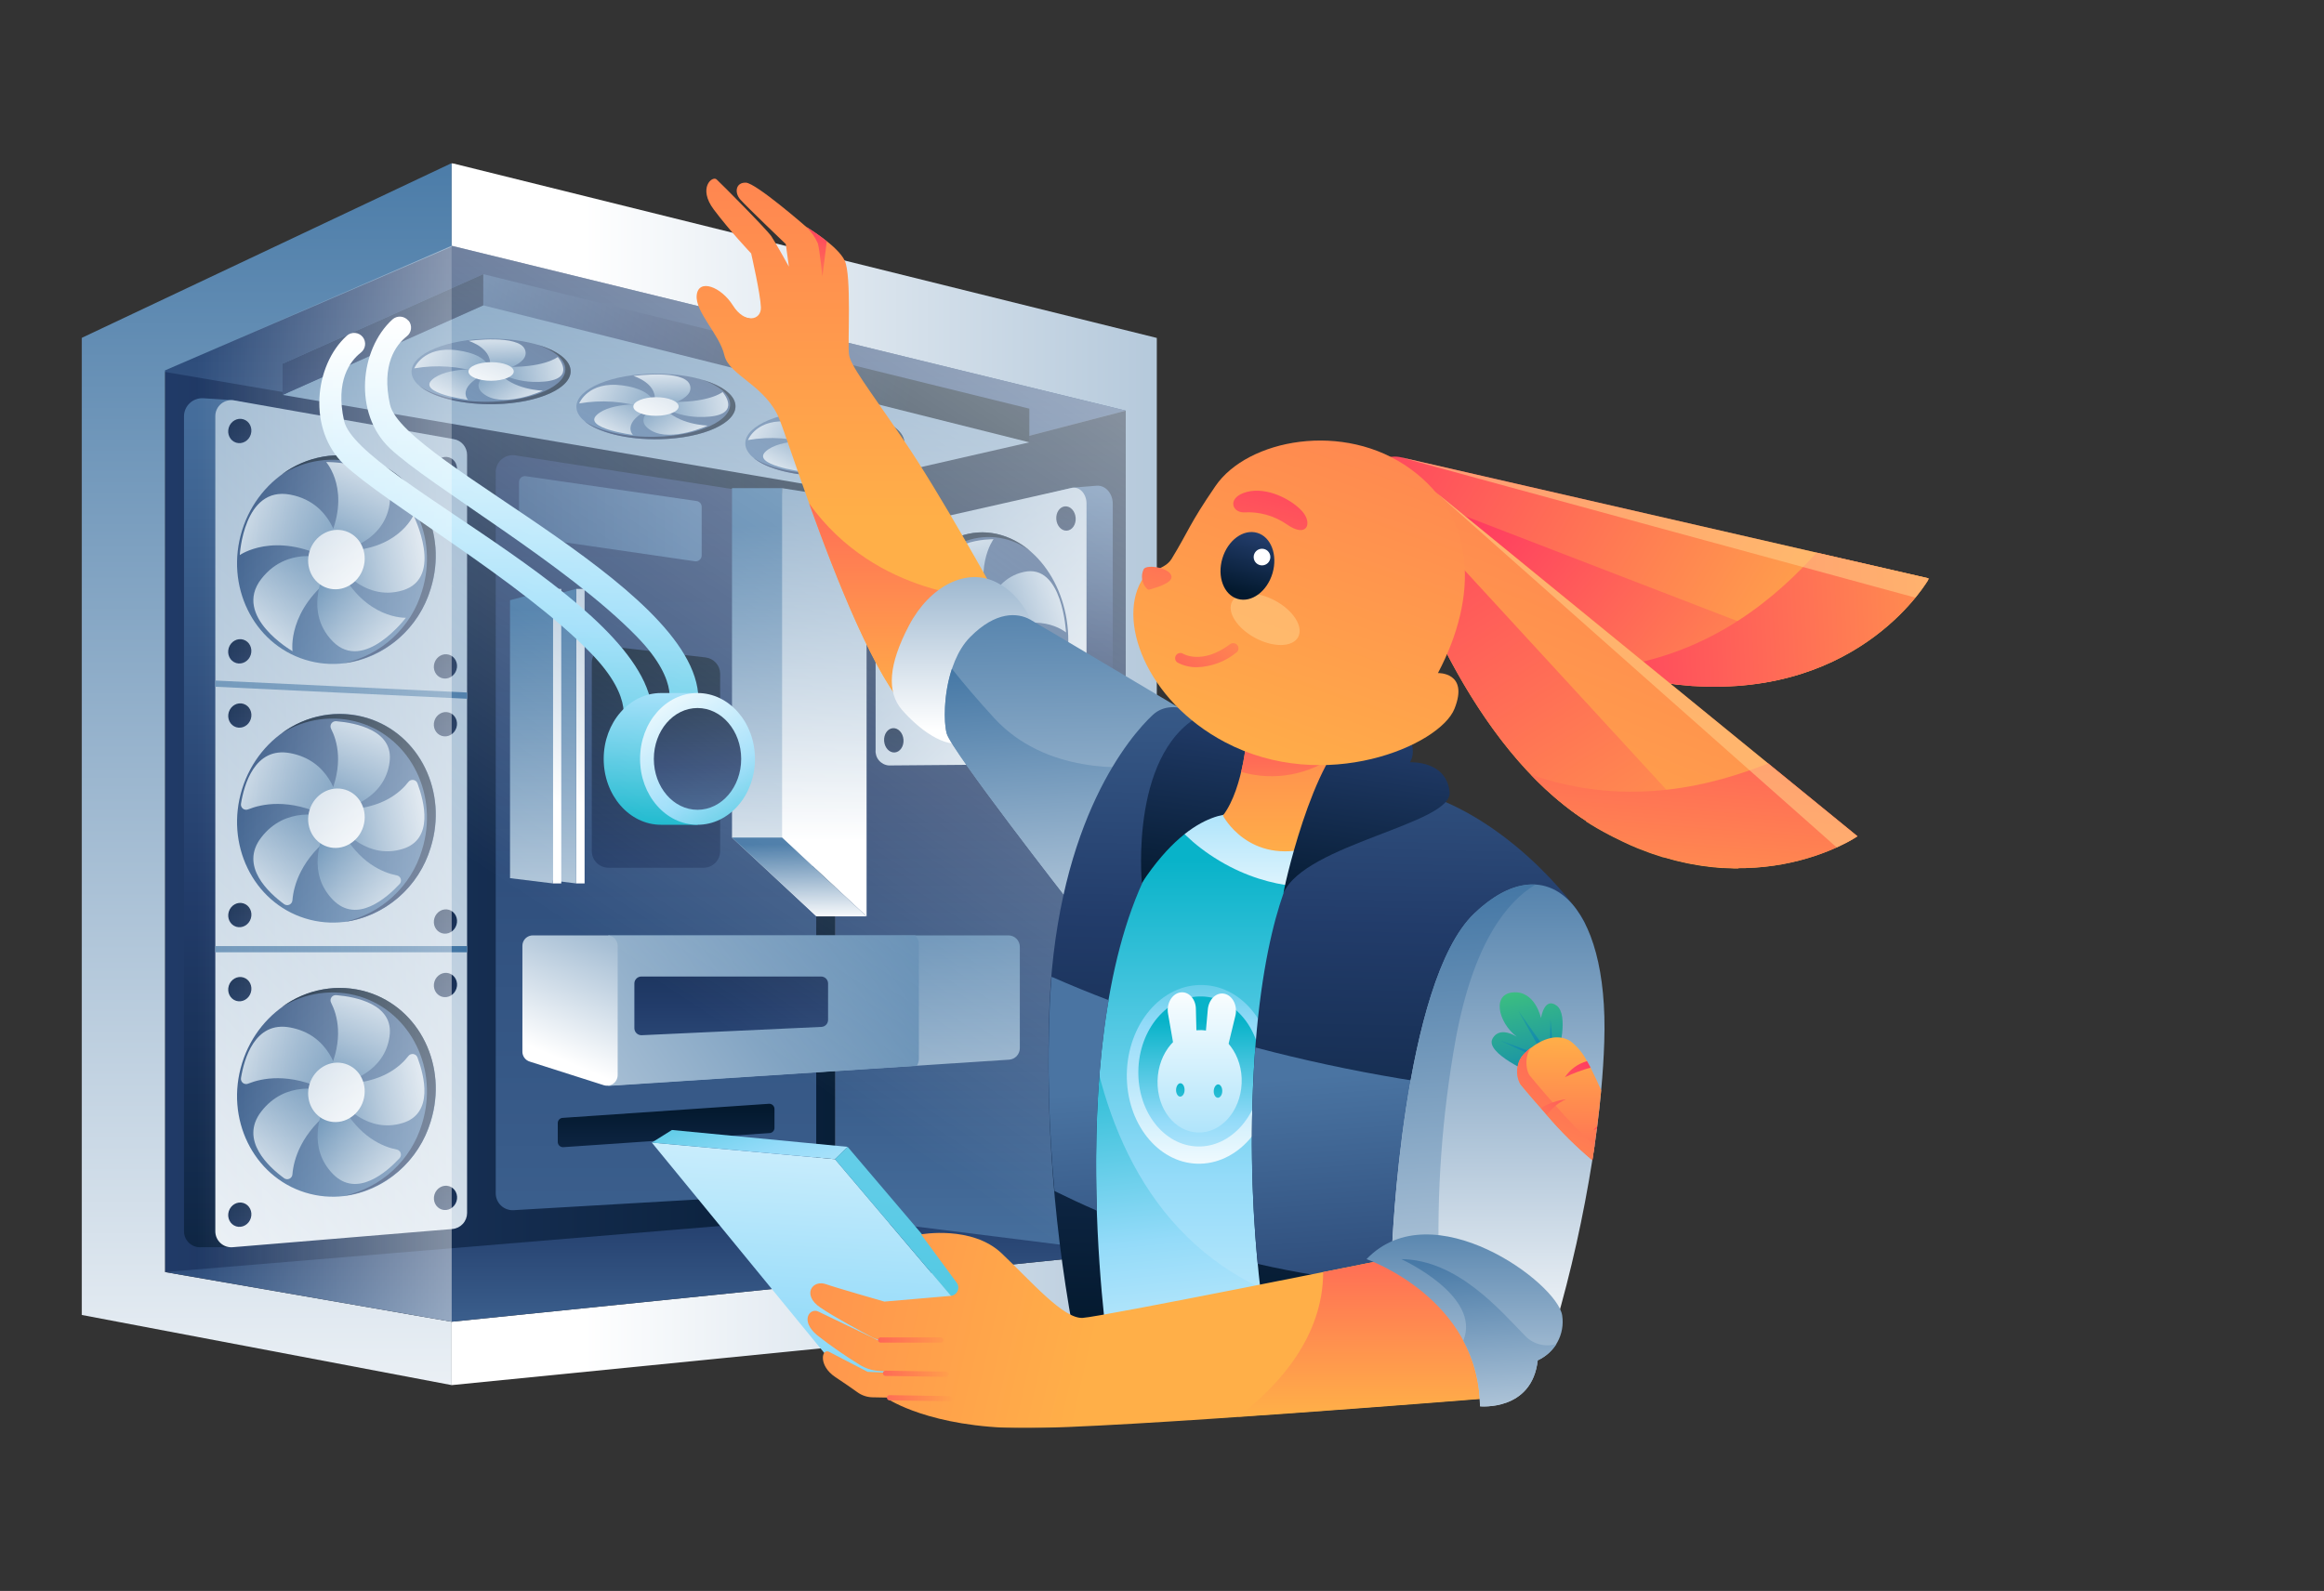 <svg width="1510" height="1034" viewBox="0 0 1510 1034" fill="none" xmlns="http://www.w3.org/2000/svg">
<rect x="0" y="0" width="1510" height="1034" fill="#333333" stroke="none"/>
<mask id="mask0_8228_2" style="mask-type:luminance" maskUnits="userSpaceOnUse" x="53" y="106" width="1201" height="822">
<path d="M53 106H1253.41V928H53V106Z" fill="white"/>
</mask>
<g mask="url(#mask0_8228_2)">
<path d="M542.574 804.793V300.297L107.179 240.74V826.742L542.574 804.793Z" fill="url(#paint0_linear_8228_2)"/>
<path d="M542.608 316.091V814.025L731.42 814.296V266.882L542.608 316.091Z" fill="url(#paint1_linear_8228_2)"/>
<path d="M542.609 316.091L94.838 239.623L284.802 156.358L732.573 266.645L542.609 316.091Z" fill="url(#paint2_linear_8228_2)"/>
<path d="M293.481 106V160.315L107.179 240.74V826.742L293.481 859.04V900.233L53 854.61V219.636L293.481 106Z" fill="url(#paint3_linear_8228_2)"/>
<path d="M731.419 814.296V266.883L293.48 159.74V106L751.626 219.636V854.61L293.48 900.233V859.04L731.419 814.296Z" fill="url(#paint4_linear_8228_2)"/>
<path d="M107.179 826.742L542.608 790.587L731.42 814.296L293.481 859.04L107.179 826.742Z" fill="url(#paint5_linear_8228_2)"/>
<path d="M274.562 285.416L150.982 260.051L132.097 258.833C130.487 258.737 128.875 258.969 127.358 259.516C125.842 260.064 124.453 260.915 123.279 262.017C122.104 263.119 121.167 264.449 120.526 265.926C119.886 267.402 119.554 268.994 119.553 270.602V800.227C119.548 801.668 119.843 803.094 120.42 804.414C120.998 805.735 121.844 806.921 122.906 807.898C123.968 808.875 125.222 809.62 126.588 810.087C127.955 810.554 129.404 810.732 130.843 810.609H149.117L273.579 798.773C276.184 798.545 278.61 797.353 280.379 795.432C282.148 793.51 283.133 790.999 283.14 788.39V295.664C283.146 293.222 282.289 290.857 280.721 288.982C279.152 287.108 276.971 285.845 274.562 285.416Z" fill="url(#paint6_linear_8228_2)"/>
<path d="M294.905 285.417L152.135 260.221C150.643 259.955 149.111 260.017 147.646 260.403C146.181 260.789 144.817 261.49 143.652 262.456C142.486 263.422 141.546 264.631 140.897 265.997C140.249 267.364 139.907 268.855 139.896 270.367V800.228C139.891 801.668 140.186 803.095 140.763 804.415C141.341 805.736 142.187 806.922 143.249 807.899C144.311 808.876 145.565 809.621 146.931 810.088C148.298 810.555 149.747 810.733 151.186 810.61L293.922 798.773C296.527 798.546 298.953 797.354 300.721 795.433C302.491 793.511 303.476 790.999 303.482 788.391V295.664C303.489 293.223 302.632 290.857 301.064 288.983C299.495 287.109 297.314 285.846 294.905 285.417Z" fill="url(#paint7_linear_8228_2)"/>
<path d="M198.322 428.803C164.47 418.318 146.103 380.665 157.297 344.703C168.491 308.741 205.008 288.088 238.86 298.574C272.711 309.059 291.078 346.712 279.884 382.673C268.69 418.635 232.173 439.288 198.322 428.803Z" fill="url(#paint8_linear_8228_2)"/>
<path d="M274.19 384.204C285.209 348.828 267.138 311.795 233.81 301.446C225.331 298.872 216.391 298.164 207.611 299.373C198.83 300.582 190.418 303.677 182.954 308.447C190.826 302.533 199.985 298.554 209.687 296.832C219.388 295.111 229.361 295.695 238.794 298.538C272.698 309.022 291.007 346.664 279.818 382.615C276.104 395.23 268.817 406.508 258.834 415.093C248.85 423.679 236.594 429.206 223.537 431.011C235.409 428.449 246.373 422.754 255.284 414.521C264.194 406.286 270.724 395.816 274.19 384.204Z" fill="url(#paint9_linear_8228_2)"/>
<path d="M220.995 359.651C220.995 359.651 218.859 327.116 188.515 321.468C158.171 315.82 155.797 360.767 155.797 360.767C155.797 360.767 178.174 344.906 213.434 363.304L220.995 359.651Z" fill="url(#paint10_linear_8228_2)"/>
<path d="M218.586 364.759C218.586 364.759 188.548 351.941 169.731 376.325C150.914 400.71 190.073 423.234 190.073 423.234C190.073 423.234 186.073 396.178 218.553 373.078L218.586 364.759Z" fill="url(#paint11_linear_8228_2)"/>
<path d="M212.553 368.275C212.553 368.275 195.939 396.312 216.249 416.908C236.557 437.505 263.714 401.486 263.714 401.486C263.714 401.486 237.439 402.907 220.351 369.121L212.553 368.275Z" fill="url(#paint12_linear_8228_2)"/>
<path d="M217.535 364.421C217.535 364.421 234.996 391.951 261.848 383.631C288.7 375.311 268.629 334.896 268.629 334.896C268.629 334.896 258.458 358.571 221.502 357.962L217.535 364.421Z" fill="url(#paint13_linear_8228_2)"/>
<path d="M216.858 359.145C216.858 359.145 249.236 355.12 253.169 327.354C257.102 299.587 211.908 300.297 211.908 300.297C211.908 300.297 229.097 319.473 212.756 352.617L216.858 359.145Z" fill="url(#paint14_linear_8228_2)"/>
<path d="M212.82 382.228C203.181 379.243 197.951 368.522 201.139 358.283C204.326 348.043 214.723 342.164 224.361 345.149C234 348.135 239.231 358.855 236.043 369.094C232.856 379.334 222.458 385.214 212.82 382.228Z" fill="url(#paint15_linear_8228_2)"/>
<path d="M198.329 596.903C164.478 586.418 146.11 548.765 157.304 512.804C168.499 476.842 205.015 456.189 238.867 466.674C272.718 477.159 291.086 514.812 279.892 550.774C268.697 586.736 232.181 607.389 198.329 596.903Z" fill="url(#paint16_linear_8228_2)"/>
<path d="M274.19 552.426C285.209 517.05 267.138 479.983 233.81 469.668C225.331 467.093 216.391 466.386 207.611 467.594C198.83 468.803 190.418 471.899 182.954 476.668C190.826 470.755 199.985 466.776 209.687 465.054C219.388 463.333 229.361 463.916 238.794 466.759C272.698 477.243 291.007 514.885 279.818 550.836C276.099 563.462 268.802 574.746 258.805 583.332C248.809 591.918 236.538 597.44 223.47 599.233C235.354 596.682 246.332 590.991 255.255 582.757C264.178 574.522 270.718 564.047 274.19 552.426Z" fill="url(#paint17_linear_8228_2)"/>
<path d="M218.825 528.752C219.474 528.436 220.006 527.921 220.341 527.282C220.677 526.643 220.799 525.914 220.69 525.201C219.469 517.49 213.908 494.222 188.515 489.487C165.46 485.192 158.544 510.152 156.577 522.394C156.483 522.994 156.552 523.607 156.778 524.17C157.004 524.734 157.377 525.227 157.858 525.596C158.341 525.966 158.913 526.2 159.517 526.274C160.121 526.347 160.733 526.257 161.289 526.013C169.765 522.631 187.735 518.505 212.145 530.578C212.619 530.817 213.141 530.941 213.672 530.941C214.201 530.941 214.723 530.817 215.197 530.578L218.825 528.752Z" fill="url(#paint18_linear_8228_2)"/>
<path d="M218.553 535.279C218.59 534.538 218.38 533.805 217.957 533.193C217.535 532.582 216.922 532.127 216.213 531.897C208.788 529.496 185.395 524.017 169.731 544.31C155.424 562.843 174.613 580.294 184.615 587.633C185.107 587.993 185.687 588.214 186.295 588.272C186.903 588.331 187.515 588.225 188.067 587.965C188.619 587.705 189.091 587.302 189.432 586.797C189.773 586.292 189.971 585.704 190.006 585.096C190.751 575.965 195.294 558.04 217.129 542.043C217.556 541.731 217.904 541.325 218.146 540.855C218.388 540.386 218.515 539.866 218.519 539.338L218.553 535.279Z" fill="url(#paint19_linear_8228_2)"/>
<path d="M215.029 536.599C214.337 536.53 213.641 536.675 213.034 537.014C212.427 537.352 211.94 537.869 211.638 538.493C208.247 545.427 199.5 567.781 216.452 584.962C231.845 600.553 251.17 583.677 259.612 574.579C260.03 574.141 260.323 573.598 260.459 573.008C260.596 572.418 260.57 571.803 260.386 571.226C260.204 570.649 259.868 570.131 259.415 569.728C258.963 569.324 258.41 569.049 257.815 568.932C249.204 567.274 233.303 561.153 221.436 538.832C221.182 538.332 220.806 537.905 220.345 537.586C219.883 537.267 219.349 537.068 218.792 537.005L215.029 536.599Z" fill="url(#paint20_linear_8228_2)"/>
<path d="M218.757 530.579C218.364 531.145 218.152 531.818 218.152 532.506C218.152 533.196 218.364 533.868 218.757 534.434C223.368 540.556 239.269 558.684 261.714 551.717C282.056 545.426 275.58 520.771 271.241 509.103C271.032 508.53 270.673 508.024 270.2 507.637C269.727 507.251 269.158 507 268.553 506.909C267.949 506.819 267.332 506.894 266.766 507.125C266.2 507.357 265.708 507.736 265.341 508.224C260.12 514.988 247.881 525.912 223.436 526.047C222.857 526.037 222.285 526.174 221.775 526.446C221.265 526.719 220.833 527.116 220.521 527.603L218.757 530.579Z" fill="url(#paint21_linear_8228_2)"/>
<path d="M215.604 525.371C215.972 525.963 216.516 526.427 217.159 526.7C217.802 526.972 218.514 527.04 219.197 526.893C226.691 525.371 249.881 518.742 253.101 495.508C256.051 474.506 230.928 469.804 218.519 468.756C217.906 468.685 217.284 468.782 216.722 469.037C216.16 469.293 215.679 469.696 215.33 470.204C214.981 470.713 214.778 471.306 214.743 471.921C214.707 472.536 214.841 473.149 215.129 473.694C219.028 481.303 223.74 496.962 213.434 519.114C213.162 519.643 213.034 520.235 213.064 520.828C213.093 521.422 213.279 521.997 213.603 522.496L215.604 525.371Z" fill="url(#paint22_linear_8228_2)"/>
<path d="M212.827 550.328C203.188 547.343 197.958 536.622 201.145 526.383C204.333 516.144 214.73 510.264 224.369 513.249C234.008 516.235 239.237 526.955 236.05 537.194C232.863 547.434 222.466 553.314 212.827 550.328Z" fill="url(#paint23_linear_8228_2)"/>
<path d="M198.323 775.07C164.471 764.585 146.103 726.932 157.297 690.97C168.492 655.008 205.008 634.356 238.86 644.841C272.711 655.325 291.079 692.978 279.884 728.941C268.69 764.902 232.174 785.555 198.323 775.07Z" fill="url(#paint24_linear_8228_2)"/>
<path d="M274.19 730.422C285.209 695.045 267.138 658.012 233.81 647.663C225.329 645.098 216.392 644.395 207.613 645.604C198.834 646.813 190.421 649.904 182.954 654.664C190.826 648.751 199.985 644.771 209.687 643.05C219.388 641.328 229.361 641.913 238.794 644.755C272.698 655.24 291.007 692.881 279.818 728.832C276.099 741.457 268.802 752.742 258.805 761.328C248.809 769.914 236.538 775.436 223.47 777.229C235.354 774.678 246.332 768.988 255.255 760.753C264.178 752.519 270.718 742.042 274.19 730.422Z" fill="url(#paint25_linear_8228_2)"/>
<path d="M218.825 707.053C219.48 706.735 220.016 706.214 220.353 705.568C220.688 704.922 220.806 704.186 220.69 703.467C219.469 695.757 213.908 672.488 188.515 667.787C165.46 663.458 158.544 688.452 156.577 700.66C156.483 701.26 156.552 701.873 156.778 702.437C157.004 703 157.377 703.493 157.858 703.862C158.34 704.233 158.913 704.467 159.517 704.54C160.12 704.613 160.733 704.523 161.289 704.279C169.765 700.897 187.735 696.771 212.145 708.845C212.619 709.083 213.141 709.207 213.671 709.207C214.201 709.207 214.723 709.083 215.197 708.845L218.825 707.053Z" fill="url(#paint26_linear_8228_2)"/>
<path d="M218.553 713.41C218.59 712.668 218.38 711.935 217.957 711.324C217.535 710.713 216.922 710.257 216.213 710.028C208.788 707.627 185.395 702.148 169.731 722.44C155.424 740.973 174.613 758.459 184.615 765.764C185.107 766.124 185.687 766.345 186.295 766.404C186.903 766.462 187.515 766.355 188.067 766.096C188.619 765.836 189.091 765.432 189.432 764.927C189.773 764.423 189.971 763.835 190.006 763.227C190.751 754.096 195.294 736.171 217.129 720.174C217.551 719.866 217.897 719.465 218.138 719.001C218.38 718.538 218.51 718.024 218.519 717.503L218.553 713.41Z" fill="url(#paint27_linear_8228_2)"/>
<path d="M215.028 714.764C214.336 714.695 213.641 714.839 213.034 715.178C212.428 715.518 211.94 716.033 211.638 716.658C208.248 723.422 199.5 745.98 216.453 763.161C231.845 778.718 251.17 761.876 259.612 752.744C260.022 752.305 260.306 751.765 260.438 751.179C260.569 750.594 260.541 749.984 260.358 749.414C260.175 748.842 259.844 748.329 259.397 747.929C258.949 747.527 258.404 747.251 257.815 747.13C249.204 745.439 233.303 739.317 221.436 716.996C221.177 716.503 220.8 716.082 220.339 715.77C219.877 715.457 219.346 715.262 218.791 715.204L215.028 714.764Z" fill="url(#paint28_linear_8228_2)"/>
<path d="M218.758 708.71C218.356 709.279 218.141 709.958 218.141 710.654C218.141 711.351 218.356 712.03 218.758 712.599C223.368 718.687 239.269 736.814 261.714 729.847C282.056 723.557 275.58 698.901 271.241 687.268C271.036 686.692 270.68 686.182 270.209 685.792C269.737 685.403 269.17 685.148 268.565 685.054C267.96 684.96 267.341 685.032 266.773 685.26C266.206 685.489 265.711 685.868 265.341 686.354C260.121 693.119 247.881 704.042 223.436 704.178C222.857 704.167 222.286 704.305 221.775 704.577C221.265 704.849 220.833 705.248 220.521 705.733L218.758 708.71Z" fill="url(#paint29_linear_8228_2)"/>
<path d="M215.604 703.4C215.968 703.998 216.509 704.469 217.152 704.747C217.796 705.026 218.51 705.099 219.197 704.956C226.691 703.4 249.881 696.771 253.101 673.57C256.051 652.568 230.928 647.833 218.519 646.785C217.906 646.713 217.284 646.811 216.722 647.066C216.16 647.321 215.679 647.724 215.33 648.233C214.981 648.741 214.778 649.335 214.743 649.949C214.707 650.565 214.841 651.178 215.129 651.722C219.028 659.332 223.74 675.024 213.434 697.143C213.162 697.671 213.034 698.263 213.064 698.857C213.093 699.451 213.279 700.025 213.603 700.525L215.604 703.4Z" fill="url(#paint30_linear_8228_2)"/>
<path d="M212.82 728.496C203.181 725.51 197.951 714.79 201.139 704.551C204.326 694.311 214.723 688.431 224.361 691.416C234 694.402 239.231 705.122 236.043 715.361C232.856 725.601 222.458 731.481 212.82 728.496Z" fill="url(#paint31_linear_8228_2)"/>
<path d="M303.516 454.145L139.861 446.332V442.308L303.516 450.087V454.145Z" fill="url(#paint32_linear_8228_2)"/>
<path d="M139.896 614.894H303.516V618.918H139.896V614.894Z" fill="url(#paint33_linear_8228_2)"/>
<path d="M287.063 440.714C283.111 439.49 280.965 435.1 282.27 430.908C283.575 426.716 287.836 424.31 291.789 425.534C295.74 426.758 297.886 431.149 296.581 435.34C295.277 439.532 291.015 441.939 287.063 440.714Z" fill="url(#paint34_linear_8228_2)"/>
<path d="M287.045 312.454C283.092 311.23 280.946 306.839 282.251 302.647C283.556 298.456 287.818 296.05 291.77 297.274C295.722 298.498 297.867 302.888 296.563 307.08C295.258 311.273 290.996 313.678 287.045 312.454Z" fill="url(#paint35_linear_8228_2)"/>
<path d="M153.421 430.92C149.469 429.696 147.323 425.305 148.628 421.114C149.933 416.922 154.194 414.515 158.146 415.739C162.099 416.964 164.244 421.354 162.94 425.546C161.634 429.738 157.373 432.145 153.421 430.92Z" fill="url(#paint36_linear_8228_2)"/>
<path d="M153.441 287.706C149.489 286.482 147.342 282.092 148.648 277.899C149.952 273.707 154.214 271.301 158.166 272.526C162.118 273.749 164.264 278.14 162.959 282.332C161.654 286.524 157.392 288.93 153.441 287.706Z" fill="url(#paint37_linear_8228_2)"/>
<path d="M153.459 602.322C149.507 601.098 147.361 596.707 148.666 592.516C149.971 588.324 154.233 585.918 158.185 587.142C162.136 588.366 164.283 592.756 162.977 596.948C161.673 601.14 157.411 603.547 153.459 602.322Z" fill="url(#paint38_linear_8228_2)"/>
<path d="M153.459 472.637C149.506 471.413 147.361 467.022 148.665 462.831C149.97 458.639 154.231 456.233 158.184 457.457C162.136 458.681 164.281 463.071 162.977 467.264C161.672 471.456 157.411 473.862 153.459 472.637Z" fill="url(#paint39_linear_8228_2)"/>
<path d="M153.444 797.059C149.492 795.834 147.346 791.444 148.65 787.252C149.956 783.06 154.217 780.654 158.169 781.878C162.121 783.102 164.267 787.493 162.962 791.685C161.658 795.877 157.396 798.283 153.444 797.059Z" fill="url(#paint40_linear_8228_2)"/>
<path d="M153.45 650.48C149.498 649.257 147.353 644.866 148.657 640.673C149.962 636.481 154.224 634.076 158.175 635.3C162.128 636.524 164.274 640.914 162.969 645.107C161.664 649.299 157.403 651.704 153.45 650.48Z" fill="url(#paint41_linear_8228_2)"/>
<path d="M287.064 606.517C283.113 605.293 280.967 600.903 282.272 596.711C283.576 592.518 287.838 590.112 291.79 591.337C295.742 592.561 297.888 596.952 296.583 601.143C295.278 605.335 291.017 607.741 287.064 606.517Z" fill="url(#paint42_linear_8228_2)"/>
<path d="M287.047 478.291C283.094 477.067 280.948 472.676 282.253 468.485C283.558 464.293 287.819 461.886 291.772 463.111C295.724 464.335 297.869 468.725 296.565 472.917C295.26 477.109 290.998 479.515 287.047 478.291Z" fill="url(#paint43_linear_8228_2)"/>
<path d="M287.1 786.14C283.148 784.916 281.002 780.526 282.307 776.334C283.612 772.142 287.874 769.735 291.826 770.96C295.777 772.184 297.924 776.575 296.618 780.766C295.314 784.958 291.052 787.365 287.1 786.14Z" fill="url(#paint44_linear_8228_2)"/>
<path d="M287.071 647.783C283.119 646.559 280.974 642.168 282.278 637.976C283.583 633.784 287.845 631.378 291.797 632.602C295.749 633.827 297.895 638.217 296.59 642.409C295.285 646.601 291.024 649.007 287.071 647.783Z" fill="url(#paint45_linear_8228_2)"/>
<path d="M593.193 342.335L696.668 316.97L712.5 315.685C718.196 315.245 723.011 320.622 723.011 327.42V485.022C723.133 486.336 722.981 487.662 722.561 488.914C722.141 490.166 721.465 491.317 720.576 492.294C719.685 493.27 718.601 494.052 717.392 494.587C716.183 495.123 714.875 495.402 713.552 495.406H698.261L593.973 483.534C591.597 483.078 589.472 481.769 587.998 479.857C586.524 477.944 585.803 475.558 585.971 473.152V352.583C585.851 350.315 586.498 348.073 587.807 346.215C589.116 344.357 591.013 342.99 593.193 342.335Z" fill="url(#paint46_linear_8228_2)"/>
<path d="M576.647 344.162L696.362 317.106C701.38 315.99 705.957 320.893 705.957 327.251V485.125C705.957 491.212 701.889 496.488 697.142 496.522L577.528 497.502C576.292 497.409 575.086 497.071 573.982 496.509C572.878 495.946 571.896 495.171 571.094 494.226C570.293 493.283 569.688 492.189 569.315 491.01C568.941 489.83 568.805 488.588 568.917 487.357V355.458C568.748 352.983 569.419 350.523 570.821 348.475C572.223 346.426 574.275 344.907 576.647 344.162Z" fill="url(#paint47_linear_8228_2)"/>
<path d="M586.23 417.898C583.373 380.52 605.152 348.385 634.876 346.124C664.599 343.864 691.011 372.333 693.868 409.712C696.725 447.091 674.945 479.226 645.222 481.486C615.499 483.747 589.087 455.278 586.23 417.898Z" fill="url(#paint48_linear_8228_2)"/>
<path d="M593.498 434.36C584.242 398.984 599.396 361.951 627.402 351.636C634.501 349.084 642.137 348.384 649.584 349.604C657.031 350.823 664.042 353.92 669.951 358.603C656.593 347.003 639.438 342.64 623.197 348.694C594.82 359.178 579.428 396.819 588.819 432.805C595.871 459.861 614.925 478.191 636.013 481.167C616.79 476.635 599.973 459.252 593.498 434.36Z" fill="url(#paint49_linear_8228_2)"/>
<path d="M638.048 409.909C638.048 409.909 639.845 377.408 665.171 371.727C690.498 366.044 692.634 411.059 692.634 411.059C692.634 411.059 673.919 395.197 644.287 413.595L638.048 409.909Z" fill="url(#paint50_linear_8228_2)"/>
<path d="M640.048 414.948C640.048 414.948 665.205 402.096 680.971 426.48C696.736 450.865 664.019 473.423 664.019 473.423C664.019 473.423 667.409 446.367 640.286 423.234L640.048 414.948Z" fill="url(#paint51_linear_8228_2)"/>
<path d="M644.963 418.432C644.963 418.432 658.898 446.469 641.878 467.065C624.858 487.662 602.108 451.643 602.108 451.643C602.108 451.643 624.078 453.063 638.42 419.311L644.963 418.432Z" fill="url(#paint52_linear_8228_2)"/>
<path d="M640.93 414.609C640.93 414.609 626.317 442.105 603.839 433.819C581.361 425.533 598.007 385.051 598.007 385.051C598.007 385.051 606.449 408.724 637.471 408.116L640.93 414.609Z" fill="url(#paint53_linear_8228_2)"/>
<path d="M641.505 409.299C641.505 409.299 614.382 405.275 610.992 377.508C607.601 349.742 645.54 350.452 645.54 350.452C645.54 350.452 631.165 369.662 644.828 402.805L641.505 409.299Z" fill="url(#paint54_linear_8228_2)"/>
<path d="M624.735 414.97C623.922 404.336 630.119 395.193 638.577 394.55C647.035 393.907 654.55 402.006 655.363 412.641C656.176 423.275 649.978 432.418 641.52 433.061C633.063 433.705 625.548 425.605 624.735 414.97Z" fill="url(#paint55_linear_8228_2)"/>
<path d="M574.454 481.638C574.121 477.28 576.666 473.533 580.139 473.268C583.611 473.004 586.697 476.323 587.03 480.681C587.363 485.039 584.817 488.787 581.345 489.051C577.872 489.315 574.787 485.996 574.454 481.638Z" fill="url(#paint56_linear_8228_2)"/>
<path d="M574.446 362.202C574.113 357.844 576.658 354.097 580.131 353.833C583.604 353.569 586.689 356.888 587.022 361.246C587.355 365.604 584.81 369.35 581.337 369.615C577.865 369.879 574.779 366.56 574.446 362.202Z" fill="url(#paint57_linear_8228_2)"/>
<path d="M686.325 478.358C685.992 474 688.537 470.253 692.01 469.988C695.482 469.724 698.568 473.043 698.901 477.401C699.234 481.759 696.688 485.507 693.216 485.771C689.744 486.035 686.658 482.716 686.325 478.358Z" fill="url(#paint58_linear_8228_2)"/>
<path d="M686.323 337.473C685.99 333.115 688.536 329.368 692.008 329.104C695.481 328.839 698.567 332.158 698.9 336.516C699.233 340.874 696.687 344.622 693.215 344.886C689.742 345.15 686.656 341.832 686.323 337.473Z" fill="url(#paint59_linear_8228_2)"/>
<path d="M530.335 335.706V764.75C530.34 767.554 529.267 770.253 527.337 772.291C525.407 774.329 522.767 775.552 519.961 775.708L333.726 786.53C332.23 786.618 330.732 786.399 329.324 785.888C327.916 785.377 326.628 784.583 325.539 783.557C324.449 782.531 323.583 781.292 322.99 779.919C322.398 778.546 322.094 777.067 322.097 775.572V306.79C322.101 305.224 322.443 303.677 323.095 302.252C323.749 300.829 324.699 299.56 325.884 298.532C327.068 297.504 328.46 296.74 329.964 296.292C331.469 295.844 333.051 295.722 334.607 295.934L521.08 324.884C523.661 325.295 526.011 326.609 527.707 328.594C529.404 330.577 530.335 333.1 530.335 335.706Z" fill="url(#paint60_linear_8228_2)"/>
<path d="M340.607 348.66L451.507 364.792C452.053 364.869 452.608 364.828 453.138 364.674C453.667 364.52 454.155 364.254 454.573 363.895C454.99 363.537 455.326 363.093 455.558 362.595C455.789 362.096 455.911 361.553 455.915 361.004V329.416C455.913 328.48 455.567 327.577 454.942 326.879C454.317 326.181 453.457 325.736 452.525 325.628L341.625 309.496C341.078 309.413 340.521 309.448 339.99 309.601C339.458 309.754 338.967 310.018 338.548 310.378C338.129 310.739 337.793 311.185 337.563 311.685C337.334 312.187 337.216 312.732 337.217 313.283V344.871C337.219 345.808 337.566 346.71 338.191 347.408C338.815 348.107 339.676 348.552 340.607 348.66Z" fill="url(#paint61_linear_8228_2)"/>
<path d="M395.295 563.959H457.136C459.995 563.959 462.737 562.826 464.76 560.809C466.781 558.791 467.917 556.056 467.917 553.204V437.843C467.893 435.227 466.911 432.711 465.156 430.768C463.402 428.825 460.996 427.588 458.39 427.291L396.515 420.121C395.018 419.951 393.5 420.096 392.062 420.547C390.624 420.997 389.296 421.744 388.165 422.738C387.035 423.733 386.125 424.953 385.496 426.32C384.867 427.686 384.532 429.17 384.514 430.673V553.17C384.509 554.585 384.785 555.988 385.325 557.296C385.864 558.605 386.658 559.795 387.659 560.797C388.661 561.799 389.851 562.595 391.161 563.137C392.471 563.68 393.876 563.959 395.295 563.959Z" fill="url(#paint62_linear_8228_2)"/>
<path d="M508.162 317.275L530.505 595.581L475.614 544.377V317.275H508.162Z" fill="url(#paint63_linear_8228_2)"/>
<path d="M563.052 326V595.581L508.161 544.377V317.275L563.052 326Z" fill="url(#paint64_linear_8228_2)"/>
<path d="M508.162 544.377H475.614L530.505 595.581H563.053L508.162 544.377Z" fill="url(#paint65_linear_8228_2)"/>
<path d="M374.409 382.75H379.834V574.173H374.409V382.75Z" fill="url(#paint66_linear_8228_2)"/>
<path d="M374.41 574.173L346.541 570.757V390.09L374.41 382.75V574.173Z" fill="url(#paint67_linear_8228_2)"/>
<path d="M359.255 382.75H364.679V574.173H359.255V382.75Z" fill="url(#paint68_linear_8228_2)"/>
<path d="M359.255 574.173L331.386 570.757V390.09L359.255 382.75V574.173Z" fill="url(#paint69_linear_8228_2)"/>
<path d="M366.137 745.573L499.821 736.441C500.72 736.441 501.583 736.085 502.219 735.451C502.854 734.816 503.212 733.956 503.212 733.059V720.783C503.214 720.309 503.117 719.839 502.925 719.405C502.734 718.971 502.454 718.582 502.102 718.263C501.75 717.945 501.335 717.703 500.884 717.554C500.433 717.406 499.955 717.353 499.482 717.401L365.799 726.532C364.9 726.532 364.037 726.889 363.401 727.522C362.765 728.157 362.408 729.017 362.408 729.915V742.191C362.406 742.665 362.504 743.134 362.694 743.568C362.886 744.002 363.167 744.392 363.518 744.711C363.869 745.029 364.284 745.271 364.736 745.42C365.187 745.568 365.664 745.62 366.137 745.573Z" fill="url(#paint70_linear_8228_2)"/>
<path d="M368.512 674.619L502.195 669.817C503.094 669.817 503.957 669.46 504.593 668.826C505.229 668.192 505.586 667.332 505.586 666.434V654.192C505.582 653.711 505.481 653.235 505.291 652.793C505.1 652.351 504.823 651.952 504.475 651.618C504.129 651.284 503.718 651.023 503.268 650.85C502.818 650.676 502.338 650.593 501.856 650.606L368.173 655.443C367.303 655.487 366.484 655.862 365.884 656.492C365.284 657.121 364.951 657.957 364.952 658.825V671.068C364.961 672.007 365.339 672.905 366.004 673.569C366.67 674.233 367.57 674.611 368.512 674.619Z" fill="url(#paint71_linear_8228_2)"/>
<path d="M662.628 615.366V681.282C662.624 683.174 661.9 684.994 660.605 686.374C659.309 687.755 657.536 688.594 655.644 688.722L395.261 705.633V607.926H655.169C657.147 607.926 659.045 608.71 660.443 610.105C661.842 611.5 662.628 613.393 662.628 615.366Z" fill="url(#paint72_linear_8228_2)"/>
<path d="M597.024 613.743V688.148C597.022 689.779 596.551 691.375 595.667 692.747L395.261 705.768V607.926H594.651C596.173 609.481 597.024 611.57 597.024 613.743Z" fill="url(#paint73_linear_8228_2)"/>
<path d="M416.925 672.826L533.691 667.415C534.863 667.371 535.972 666.873 536.782 666.027C537.593 665.181 538.04 664.053 538.031 662.883V639.209C538.031 638.007 537.552 636.854 536.701 636.004C535.848 635.155 534.692 634.677 533.487 634.677H416.722C415.518 634.677 414.362 635.155 413.51 636.004C412.658 636.854 412.179 638.007 412.179 639.209V668.328C412.187 668.937 412.318 669.537 412.563 670.094C412.808 670.652 413.161 671.155 413.603 671.574C414.045 671.993 414.567 672.319 415.138 672.535C415.708 672.75 416.316 672.849 416.925 672.826Z" fill="url(#paint74_linear_8228_2)"/>
<path d="M339.422 614.858V683.209C339.355 684.705 339.788 686.182 340.654 687.406C341.519 688.629 342.767 689.532 344.202 689.973L392.244 705.294C393.287 705.63 394.394 705.715 395.476 705.542C396.558 705.37 397.583 704.945 398.469 704.302C399.355 703.659 400.076 702.816 400.573 701.843C401.07 700.869 401.33 699.792 401.33 698.698V614.858C401.353 613.942 401.189 613.03 400.848 612.178C400.507 611.326 399.996 610.553 399.347 609.904C398.696 609.255 397.92 608.746 397.067 608.406C396.213 608.065 395.299 607.902 394.38 607.925H346.372C345.452 607.902 344.539 608.065 343.685 608.406C342.831 608.746 342.055 609.255 341.405 609.904C340.756 610.553 340.245 611.326 339.904 612.178C339.562 613.03 339.398 613.942 339.422 614.858Z" fill="url(#paint75_linear_8228_2)"/>
<path d="M668.799 287.479L183.632 236.376L313.993 178.172L668.799 265.597V287.479Z" fill="url(#paint76_linear_8228_2)"/>
<path d="M538.438 317.275L183.632 256.669L313.993 198.464L668.799 287.48L538.438 317.275Z" fill="url(#paint77_linear_8228_2)"/>
<path d="M313.993 178.172V198.464L183.632 256.669V236.376L313.993 178.172Z" fill="url(#paint78_linear_8228_2)"/>
<path d="M484.254 288.189C484.215 276.422 507.332 266.806 535.887 266.712C564.442 266.618 587.622 276.08 587.661 287.847C587.7 299.614 564.583 309.23 536.029 309.325C507.473 309.42 484.294 299.957 484.254 288.189Z" fill="url(#paint79_linear_8228_2)"/>
<path d="M535.896 307.671C563.968 307.028 585.565 297.118 584.141 285.552C583.396 279.464 576.343 274.121 565.799 270.536C578.276 274.155 586.718 280.006 587.532 286.769C588.99 298.505 567.189 308.583 538.54 309.26C517.079 309.767 497.855 304.83 489.277 297.321C498.533 303.916 516.163 308.144 535.896 307.671Z" fill="url(#paint80_linear_8228_2)"/>
<path d="M539.319 288.292C539.319 288.292 561.865 283.861 557.933 273.783C553.999 263.704 521.35 268.134 521.35 268.134C521.35 268.134 538.505 273.275 534.742 286.397L539.319 288.292Z" fill="url(#paint81_linear_8228_2)"/>
<path d="M535.116 288.122C535.116 288.122 536.336 277.3 514.027 274.256C491.718 271.212 485.988 285.992 485.988 285.992C500.424 283.518 515.246 284.574 529.182 289.069L535.116 288.122Z" fill="url(#paint82_linear_8228_2)"/>
<path d="M531.081 286.701C531.081 286.701 506.738 284.773 497.448 293.465C488.159 302.157 520.91 306.452 520.91 306.452C520.91 306.452 513.01 298.436 532.505 289.204L531.081 286.701Z" fill="url(#paint83_linear_8228_2)"/>
<path d="M535.081 287.75C535.081 287.75 520.095 296.374 533.081 303.781C546.066 311.188 569.562 300.399 569.562 300.399C569.562 300.399 550.066 299.993 540.743 288.393L535.081 287.75Z" fill="url(#paint84_linear_8228_2)"/>
<path d="M538.641 286.937C538.641 286.937 550.033 296.543 570.815 294.547C591.598 292.552 579.224 278.482 579.224 278.482C579.224 278.482 570.07 286.058 542.2 284.806L538.641 286.937Z" fill="url(#paint85_linear_8228_2)"/>
<path d="M521.243 288.068C521.232 284.725 527.811 281.992 535.937 281.966C544.064 281.939 550.661 284.628 550.672 287.971C550.683 291.314 544.104 294.046 535.978 294.073C527.851 294.1 521.254 291.412 521.243 288.068Z" fill="url(#paint86_linear_8228_2)"/>
<path d="M374.516 264.369C374.476 252.602 397.593 242.986 426.148 242.892C454.703 242.798 477.883 252.26 477.922 264.027C477.961 275.795 454.844 285.411 426.29 285.505C397.734 285.6 374.555 276.137 374.516 264.369Z" fill="url(#paint87_linear_8228_2)"/>
<path d="M426.148 283.861C454.187 283.218 475.783 273.309 474.359 261.742C473.613 255.654 466.595 250.345 456.051 246.759C468.494 250.379 476.936 256.196 477.784 262.959C479.208 274.729 457.272 284.773 428.758 285.45C407.297 285.957 388.277 281.019 379.529 273.545C388.854 280.107 406.484 284.334 426.148 283.861Z" fill="url(#paint88_linear_8228_2)"/>
<path d="M429.538 264.481C429.538 264.481 452.084 260.051 448.152 249.972C444.219 239.894 411.569 244.358 411.569 244.358C411.569 244.358 428.758 249.465 424.961 262.587L429.538 264.481Z" fill="url(#paint89_linear_8228_2)"/>
<path d="M425.402 264.312C425.402 264.312 426.622 253.49 404.347 250.48C382.073 247.47 376.309 262.215 376.309 262.215C390.73 259.717 405.544 260.762 419.469 265.259L425.402 264.312Z" fill="url(#paint90_linear_8228_2)"/>
<path d="M421.367 262.892C421.367 262.892 397.058 260.964 387.769 269.656C378.479 278.348 411.23 282.643 411.23 282.643C411.23 282.643 403.297 274.627 422.825 265.395L421.367 262.892Z" fill="url(#paint91_linear_8228_2)"/>
<path d="M425.367 263.974C425.367 263.974 410.382 272.565 423.367 279.971C436.352 287.377 459.848 276.589 459.848 276.589C459.848 276.589 440.353 276.183 431.063 264.616L425.367 263.974Z" fill="url(#paint92_linear_8228_2)"/>
<path d="M428.962 263.128C428.962 263.128 440.32 272.767 461.103 270.772C481.886 268.777 469.511 254.809 469.511 254.809C469.511 254.809 460.357 262.351 432.488 261.099L428.962 263.128Z" fill="url(#paint93_linear_8228_2)"/>
<path d="M411.506 264.247C411.495 260.903 418.073 258.172 426.199 258.145C434.326 258.118 440.923 260.806 440.934 264.15C440.945 267.493 434.366 270.225 426.24 270.252C418.114 270.279 411.517 267.591 411.506 264.247Z" fill="url(#paint94_linear_8228_2)"/>
<path d="M267.398 241.601C267.359 229.834 290.475 220.218 319.03 220.124C347.585 220.029 370.765 229.492 370.804 241.26C370.843 253.027 347.726 262.643 319.172 262.737C290.616 262.831 267.436 253.369 267.398 241.601Z" fill="url(#paint95_linear_8228_2)"/>
<path d="M319.045 261.1C347.117 260.423 368.714 250.514 367.29 238.947C366.544 232.859 359.492 227.549 348.948 223.965C361.425 227.584 369.867 233.435 370.68 240.198C372.138 251.934 350.338 262.012 321.689 262.689C300.228 263.196 281.174 258.224 272.427 250.75C281.683 257.311 299.313 261.573 319.045 261.1Z" fill="url(#paint96_linear_8228_2)"/>
<path d="M322.47 241.72C322.47 241.72 345.015 237.29 341.082 227.211C337.149 217.133 304.5 221.563 304.5 221.563C304.5 221.563 321.655 226.704 317.892 239.826L322.47 241.72Z" fill="url(#paint97_linear_8228_2)"/>
<path d="M318.265 241.551C318.265 241.551 319.485 230.728 297.176 227.684C274.867 224.641 269.138 239.421 269.138 239.421C283.57 236.922 298.394 237.967 312.331 242.464L318.265 241.551Z" fill="url(#paint98_linear_8228_2)"/>
<path d="M314.265 240.132C314.265 240.132 289.921 238.204 280.632 246.896C271.342 255.588 304.093 259.883 304.093 259.883C304.093 259.883 296.193 251.901 315.688 242.668L314.265 240.132Z" fill="url(#paint99_linear_8228_2)"/>
<path d="M318.23 241.28C318.23 241.28 303.245 249.904 316.196 257.277C329.147 264.65 352.711 253.894 352.711 253.894C352.711 253.894 333.216 253.489 323.893 241.889L318.23 241.28Z" fill="url(#paint100_linear_8228_2)"/>
<path d="M321.791 240.368C321.791 240.368 333.183 249.973 353.966 247.977C374.749 245.982 362.374 232.014 362.374 232.014C362.374 232.014 353.22 239.589 325.351 238.338L321.791 240.368Z" fill="url(#paint101_linear_8228_2)"/>
<path d="M304.386 241.479C304.375 238.135 310.954 235.403 319.08 235.376C327.207 235.349 333.804 238.037 333.815 241.381C333.826 244.725 327.247 247.457 319.121 247.483C310.994 247.51 304.397 244.822 304.386 241.479Z" fill="url(#paint102_linear_8228_2)"/>
<path d="M265.544 208.476C266.135 209.223 266.572 210.08 266.827 210.997C267.082 211.915 267.152 212.873 267.032 213.818C266.912 214.762 266.605 215.673 266.128 216.498C265.652 217.323 265.015 218.045 264.256 218.622C257.238 224.202 247.609 236.918 253.406 262.96C262.086 301.887 465.374 386.336 453.271 461.113H433.471C433.471 461.113 443.642 444.406 413.773 413.764C367.968 366.686 279.343 315.956 253.237 291.301C229.504 268.641 233.64 227.043 255 207.596C255.727 206.947 256.578 206.453 257.503 206.145C258.428 205.836 259.406 205.719 260.377 205.802C261.349 205.885 262.293 206.164 263.153 206.624C264.012 207.084 264.768 207.714 265.375 208.476H265.544Z" fill="url(#paint103_linear_8228_2)"/>
<path d="M235.71 219.06C236.296 219.81 236.729 220.667 236.982 221.583C237.234 222.5 237.304 223.458 237.184 224.401C237.064 225.344 236.758 226.255 236.284 227.079C235.81 227.904 235.177 228.627 234.421 229.206C227.403 234.753 217.774 247.469 223.572 273.511C232.252 312.472 435.54 396.921 423.368 471.799H403.602C403.602 471.799 413.774 455.092 383.87 424.45C337.998 377.271 249.509 326.574 223.572 301.886C199.839 279.227 203.975 237.628 225.335 218.181C226.061 217.532 226.913 217.039 227.838 216.73C228.762 216.422 229.741 216.305 230.712 216.387C231.684 216.469 232.628 216.749 233.488 217.209C234.347 217.668 235.103 218.299 235.71 219.06Z" fill="url(#paint104_linear_8228_2)"/>
<path d="M429.539 536.057C408.925 536.057 392.244 516.915 392.244 493.241C392.244 469.566 408.959 450.424 429.539 450.424H453.272V536.057H429.539Z" fill="url(#paint105_linear_8228_2)"/>
<path d="M453.203 536.057C432.587 536.057 415.874 516.887 415.874 493.241C415.874 469.593 432.587 450.424 453.203 450.424C473.818 450.424 490.531 469.593 490.531 493.241C490.531 516.887 473.818 536.057 453.203 536.057Z" fill="url(#paint106_linear_8228_2)"/>
<path d="M453.203 526.318C437.53 526.318 424.825 511.509 424.825 493.242C424.825 474.975 437.53 460.166 453.203 460.166C468.875 460.166 481.581 474.975 481.581 493.242C481.581 511.509 468.875 526.318 453.203 526.318Z" fill="url(#paint107_linear_8228_2)"/>
<path d="M293.482 159.74V859.04L107.18 826.741V240.739L293.482 159.74Z" fill="url(#paint108_linear_8228_2)"/>
<path d="M293.48 159.74V859.04L731.419 814.296V266.882L293.48 159.74Z" fill="url(#paint109_linear_8228_2)"/>
<path d="M646.999 386.302C646.999 386.302 611.129 321.231 587.362 286.328C563.595 251.426 552.509 237.56 551.593 230.255C550.678 222.949 553.39 179.085 548.847 169.379C544.304 159.672 523.826 147.429 523.826 147.429C523.826 147.429 491.21 118.953 484.632 118.716C478.056 118.479 477.005 125.142 481.005 129.674C485.005 134.206 510.569 158.657 510.569 158.657L512.569 173.302C512.569 173.302 504.229 158.15 501.211 153.618C498.195 149.086 468.359 119.088 465.578 116.585C462.798 114.083 453.204 122.098 463.815 136.235C474.427 150.372 488.057 164.711 488.057 164.711C488.057 164.711 494.126 191.193 494.397 199.749C494.668 208.305 483.785 210.605 476.191 198.498C468.596 186.39 453.95 180.844 452.695 191.733C451.441 202.624 467.613 217.437 470.631 230.796C473.647 244.155 497.753 250.446 506.5 272.632C515.248 294.818 557.052 429.693 591.43 463.445L646.999 386.302Z" fill="url(#paint110_linear_8228_2)"/>
<path d="M525.656 327.083C569.698 389.041 643.133 388.602 643.133 388.602L642.896 391.984L591.328 463.547C568.918 441.293 543.185 375.885 525.656 327.083Z" fill="url(#paint111_linear_8228_2)"/>
<path d="M534.336 179.796C534.336 179.796 532.64 162.886 531.42 158.253C529.673 154.23 527.137 150.596 523.961 147.565C528.541 150.402 532.956 153.496 537.184 156.832L534.336 179.796Z" fill="url(#paint112_linear_8228_2)"/>
<path d="M672.528 906.727L542.506 753.387L423.503 742.598L551.999 899.389L672.528 906.727Z" fill="url(#paint113_linear_8228_2)"/>
<path d="M542.506 753.387L550.744 745.371L436.59 734.414L423.503 742.599L542.506 753.387Z" fill="url(#paint114_linear_8228_2)"/>
<path d="M550.745 745.371L542.507 753.386L672.529 906.726L681.276 898.881L550.745 745.371Z" fill="url(#paint115_linear_8228_2)"/>
<path d="M715.619 872.636C715.619 872.636 698.193 753.691 709.55 655.748C720.908 557.804 789.361 518.606 789.361 518.606L878.592 546.204C878.592 546.204 805.6 738.98 849.504 853.224L715.619 872.636Z" fill="url(#paint116_linear_8228_2)"/>
<path d="M708.127 670.12C720.095 740.873 754.881 820.587 847.574 847.812C848.185 849.604 848.829 851.194 849.504 853.122L715.619 872.636C715.619 872.636 699.854 764.952 708.127 670.12Z" fill="url(#paint117_linear_8228_2)"/>
<path d="M860.118 576.102C860.118 576.102 827.978 580.836 792.311 559.462C756.644 538.088 750.271 512.587 750.271 512.587L794.752 507.108L869.34 534.705L860.118 576.102Z" fill="url(#paint118_linear_8228_2)"/>
<path d="M827.165 701.236C825.47 732.824 803.432 757.107 777.801 756.329C752.169 755.551 731.793 729.915 732.132 698.294C732.505 665.759 754.644 639.345 781.598 640.19C808.552 641.036 828.928 668.599 827.165 701.236Z" fill="url(#paint119_linear_8228_2)"/>
<path d="M819.435 698.666C818.112 725.248 799.567 745.811 777.97 745.135C756.373 744.459 739.217 722.813 739.624 696.197C740.031 668.938 758.645 646.921 781.157 647.631C803.669 648.341 820.824 671.441 819.435 698.666Z" fill="url(#paint120_linear_8228_2)"/>
<path d="M777.867 690.312L764.781 692.341L758.915 658.791C757.763 652.298 761.458 645.906 766.849 645.026C772.24 644.147 777.02 649.186 777.02 655.984L777.867 690.312Z" fill="url(#paint121_linear_8228_2)"/>
<path d="M781.698 690.447L794.65 693.254L802.685 660.145C804.244 653.719 800.99 647.124 795.667 645.906C790.344 644.689 785.326 649.457 784.75 656.221L781.698 690.447Z" fill="url(#paint122_linear_8228_2)"/>
<path d="M778.377 736.07C793.227 736.544 805.941 722.373 806.755 704.144C807.569 685.915 795.838 669.985 780.547 669.512C765.256 669.038 752.508 683.919 752.102 702.452C751.695 720.986 763.493 735.631 778.377 736.07Z" fill="url(#paint123_linear_8228_2)"/>
<path d="M769.663 708.473C769.663 710.874 768.274 712.767 766.782 712.734C765.29 712.7 764.069 710.671 764.138 708.304C764.205 705.936 765.527 703.974 767.019 704.042C768.511 704.11 769.732 706.071 769.663 708.473Z" fill="url(#paint124_linear_8228_2)"/>
<path d="M794.141 709.25C794.141 711.618 792.717 713.545 791.226 713.478C789.734 713.41 788.514 711.448 788.615 709.047C788.717 706.646 790.039 704.752 791.531 704.786C793.023 704.82 794.243 706.849 794.141 709.25Z" fill="url(#paint125_linear_8228_2)"/>
<path d="M672.527 410.754C672.527 410.754 667.476 388.906 647.778 378.658C628.08 368.411 604.041 380.992 590.649 406.459C577.257 431.925 576.003 449.816 586.106 461.416C596.209 473.017 613.908 487.356 627.062 482.317C640.217 477.278 672.527 410.754 672.527 410.754Z" fill="url(#paint126_linear_8228_2)"/>
<path d="M695.277 586.686C695.277 586.686 618.213 487.863 615.162 476.77C612.11 465.677 613.67 430.91 630.351 414.034C647.032 397.158 661.17 398.037 669.51 402.772C677.85 407.507 772.613 463.919 772.613 463.919L695.277 586.686Z" fill="url(#paint127_linear_8228_2)"/>
<path d="M751.627 497.131L695.21 586.687C695.21 586.687 618.147 487.864 615.095 476.771C613.061 469.296 613.095 450.966 618.485 434.665C626.216 444.405 635.437 455.194 645.947 466.693C679.275 502.847 730.64 500.107 751.627 497.131Z" fill="url(#paint128_linear_8228_2)"/>
<path d="M786.242 468.586C786.242 468.586 763.256 451.339 748.948 464.697C734.641 478.056 687.514 532.337 681.954 651.993C679.05 727.539 684.989 803.165 699.652 877.337H719.994C719.994 877.337 686.667 650.472 757.289 546.609L786.242 468.586Z" fill="url(#paint129_linear_8228_2)"/>
<path d="M712.705 786.869C702.974 782.641 693.786 778.346 685.141 774.084C681.417 733.499 680.409 692.713 682.123 651.993C682.428 646.109 682.801 640.427 683.276 634.847C695.639 640.28 707.991 645.343 720.333 650.032C712.365 696.501 711.349 745.98 712.705 786.869Z" fill="url(#paint130_linear_8228_2)"/>
<path d="M843.981 558.581C843.981 558.581 820.247 591.488 814.586 696.974C808.924 802.459 825.401 880.483 825.401 880.483H963.527C963.527 880.483 1031.33 607.756 1030.38 601.398C1029.44 595.039 985.564 535.516 925.997 516.239L843.981 558.581Z" fill="url(#paint131_linear_8228_2)"/>
<path d="M974.745 834.961C921.839 837.943 868.783 833.388 817.162 821.433C813.215 780.102 812.354 738.534 814.586 697.076C814.891 691.428 815.231 686.017 815.637 680.775C877.575 697.126 940.895 707.723 1004.79 712.431C994.412 755.348 982.957 801.75 974.745 834.961Z" fill="url(#paint132_linear_8228_2)"/>
<path d="M901.718 818.355C901.718 818.355 715.992 855.794 703.482 856.537C690.972 857.281 670.12 832.864 650.795 814.567C631.47 796.27 598.481 802.256 598.481 802.256L621.604 833.675C622.175 834.446 622.529 835.355 622.63 836.308C622.731 837.262 622.575 838.224 622.176 839.097C621.779 839.97 621.155 840.72 620.369 841.271C619.582 841.822 618.663 842.154 617.705 842.232L574.613 845.952C574.613 845.952 542.404 836.719 536.945 834.723C527.961 831.341 520.773 841.488 532.911 849.739C541.963 855.929 558.847 864.993 566.815 869.186C569.665 870.681 572.853 871.414 576.07 871.317L609.67 870.134L571.188 871.486C571.188 871.486 536.912 854.846 531.589 852.378C526.265 849.909 519.451 858.229 531.012 867.867C539.877 874.81 549.137 881.236 558.746 887.111C562.381 889.365 566.512 890.7 570.781 891L616.688 894.011L563.763 891.609L538.743 878.622C533.792 876.12 531.521 887.585 542.777 895.025C548.846 899.016 553.728 902.465 556.949 904.763C559.774 906.853 563.167 908.03 566.679 908.149L619.841 909.159H576.749C576.749 909.159 604.177 927.833 663.679 928.206C723.181 928.572 970.34 908.555 970.34 908.555C970.34 908.555 956.301 834.216 901.718 818.355Z" fill="url(#paint133_linear_8228_2)"/>
<path d="M859.713 826.776L901.719 818.354C956.302 834.217 970.341 908.348 970.341 908.348C970.341 908.348 886.392 915.114 804.585 920.766C831.267 900.199 859.681 868.51 859.713 826.776Z" fill="url(#paint134_linear_8228_2)"/>
<path d="M904.43 811.929L1010.52 861.848C1020.81 826.403 1028.87 790.348 1034.62 753.894C1035.13 750.783 1035.61 747.604 1036.08 744.424C1036.55 741.245 1037.09 737.255 1037.54 733.636L1037.75 732.114C1038.76 724.301 1039.64 716.354 1040.35 708.44C1041.34 698.023 1042.02 687.505 1042.36 677.02C1045.4 586.248 1004.44 549.045 957.828 593.755C911.211 638.466 904.43 811.929 904.43 811.929Z" fill="url(#paint135_linear_8228_2)"/>
<path d="M904.47 811.93C904.47 811.93 911.243 638.364 957.828 593.755C971.971 580.227 985.565 574.275 997.569 574.951C979.086 586.112 957.526 612.695 945.967 674.653C936.905 724.691 933.256 775.555 935.084 826.37L904.47 811.93Z" fill="url(#paint136_linear_8228_2)"/>
<path d="M806.348 529.328C806.348 529.328 776.614 521.144 741.93 573.836C741.93 573.836 733.387 485.092 784.107 462.906C834.827 440.72 806.348 529.328 806.348 529.328Z" fill="url(#paint137_linear_8228_2)"/>
<path d="M810.517 474.64C810.517 474.64 808.484 511.842 794.583 530.071C794.583 530.071 811.264 562.538 852.216 550.735C893.173 538.931 883.037 474.64 883.037 474.64H810.517Z" fill="url(#paint138_linear_8228_2)"/>
<path d="M806.45 501.696C808.511 492.797 809.872 483.75 810.518 474.64H834.082L869.142 489.757C860.389 496.563 850.142 501.195 839.238 503.271C828.338 505.346 817.1 504.806 806.45 501.696Z" fill="url(#paint139_linear_8228_2)"/>
<path d="M833.979 580.395C832.962 582.695 852.661 490.129 880.7 473.76C908.738 457.391 923.421 484.109 916.092 495.439C916.092 495.439 939.829 494.052 941.865 514.784C943.9 535.516 847.608 548.638 833.979 580.395Z" fill="url(#paint140_linear_8228_2)"/>
<path d="M910.328 297.22L1253.41 375.953C1253.41 375.953 1210.45 453.13 1099.35 445.859C1009.29 439.974 922.467 358.332 892.974 327.759C889.945 324.628 888.14 320.523 887.886 316.184C887.623 311.845 888.919 307.554 891.551 304.085C893.681 301.253 896.591 299.097 899.922 297.879C903.253 296.661 906.87 296.432 910.328 297.22Z" fill="url(#paint141_linear_8228_2)"/>
<path d="M1090.67 445.082C1003.63 434.936 921.386 357.352 892.799 327.759C890.677 325.551 889.142 322.844 888.347 319.888C887.545 316.934 887.505 313.824 888.228 310.85L1193.36 428.543L1191.84 429.288L1189.9 430.201C1188.24 430.978 1186.52 431.723 1184.82 432.467L1183.66 432.94C1181.91 433.685 1180.1 434.394 1178.31 435.071L1176.24 435.815L1171.49 437.438L1169.73 438.013C1167.6 438.69 1165.43 439.299 1163.18 439.908L1161.39 440.381L1156 441.666L1153.83 442.139C1151.49 442.646 1149.08 443.12 1146.64 443.526H1146.27C1143.83 443.932 1141.32 444.27 1138.78 444.608L1136.51 444.879C1134.4 445.104 1132.27 445.307 1130.1 445.487H1128.2C1125.49 445.69 1122.7 445.826 1119.89 445.894H1117.93C1115.62 445.894 1113.28 445.894 1110.94 445.894H1108.44C1105.41 445.894 1102.4 445.69 1099.28 445.487C1096.16 445.285 1093.72 445.048 1090.97 444.743L1090.67 445.082Z" fill="url(#paint142_linear_8228_2)"/>
<path d="M1180.34 359.178L1253.41 375.953C1253.41 375.953 1210.45 453.13 1099.35 445.859C1080.89 444.387 1062.72 440.416 1045.34 434.056C1112.78 425.635 1155.76 386.403 1180.34 359.178Z" fill="url(#paint143_linear_8228_2)"/>
<path opacity="0.6" d="M910.328 297.22L991.972 315.957L1253.41 375.953C1253.41 375.953 1252.69 377.205 1251.2 379.336C1250.86 379.876 1250.46 380.418 1250.05 381.027L1249.84 381.297L1248.52 383.157L1248.18 383.597L1246.73 385.525L1246.19 386.201C1245.71 386.843 1245.17 387.487 1244.62 388.162L1244.42 388.399C1244.42 388.399 904.533 295.901 910.328 297.22Z" fill="#FFCA83"/>
<path d="M934.44 321.164L1206.89 543.531C1206.89 543.531 1134.07 593.687 1037.75 538.019C959.561 492.835 918.127 381.296 905.28 340.847C903.969 336.732 904.16 332.285 905.821 328.297C907.491 324.31 910.511 321.04 914.367 319.067C917.555 317.425 921.148 316.748 924.718 317.121C928.279 317.493 931.658 318.899 934.44 321.164Z" fill="url(#paint144_linear_8228_2)"/>
<path d="M1030.46 533.554C956.986 485.901 917.754 379.943 905.281 340.847C904.414 337.967 904.271 334.919 904.859 331.97C905.456 329.022 906.759 326.263 908.667 323.937L1129.72 564.398H1125.86L1120.34 564.196H1119.05L1113.32 563.688L1111.15 563.451C1109.52 563.282 1107.75 563.045 1106.19 562.809L1104.33 562.538C1102.12 562.2 1099.89 561.794 1097.55 561.354L1095.76 560.982L1090.33 559.765L1088.16 559.224C1085.85 558.615 1083.51 558.006 1081.14 557.296H1080.73C1078.36 556.586 1075.98 555.774 1073.58 554.963L1071.41 554.184C1069.41 553.475 1067.41 552.696 1065.41 551.919L1063.65 551.208C1061.1 550.16 1058.56 549.078 1055.98 547.826L1054.22 546.981C1052.15 546 1050.05 544.986 1047.95 543.903L1045.71 542.754C1043.06 541.366 1040.39 539.912 1037.71 538.357C1035.03 536.801 1032.93 535.516 1030.59 533.994L1030.46 533.554Z" fill="url(#paint145_linear_8228_2)"/>
<path d="M1148.88 496.148L1206.89 543.497C1206.89 543.497 1134.07 593.652 1037.75 537.985C1021.85 528.486 1007.34 516.857 994.619 503.42C1058.73 525.843 1114.71 509.711 1148.88 496.148Z" fill="url(#paint146_linear_8228_2)"/>
<path opacity="0.6" d="M934.44 321.164L999.127 374.092L1206.76 543.532C1206.76 543.532 1205.53 544.343 1203.36 545.696L1201.57 546.677L1201.3 546.846L1199.26 547.894L1198.75 548.166L1196.58 549.248L1195.8 549.62L1193.57 550.668H1193.26C1193.26 550.668 929.829 317.41 934.44 321.164Z" fill="#FFCA83"/>
<path d="M934.304 437.437C934.304 437.437 954.64 436.761 945.012 460.706C935.385 484.65 860.491 516.509 795.837 482.317C744.574 455.26 724.639 401.859 743.184 375.106C746.337 370.575 756.745 370.371 761.187 363.303C772.646 344.499 772.477 341.117 789.7 315.955C810.415 285.517 873.171 273.274 916.433 304.76C959.696 336.247 960.34 388.06 934.304 437.437Z" fill="url(#paint147_linear_8228_2)"/>
<path d="M808.009 333.035C817.965 332.376 827.849 335.107 836.048 340.78C849.608 350.249 853.003 339.698 845.812 331.987C838.624 324.275 822.994 316.361 810.179 319.71C797.363 323.058 800.041 332.866 808.009 333.035Z" fill="url(#paint148_linear_8228_2)"/>
<path opacity="0.6" d="M815.467 414.577C803.625 408.189 796.955 397.603 800.571 390.933C804.187 384.262 816.719 384.032 828.561 390.42C840.404 396.807 847.073 407.393 843.458 414.064C839.842 420.734 827.31 420.964 815.467 414.577Z" fill="#FFCA83"/>
<path d="M804.139 389.246C795.144 386.592 790.702 374.828 794.219 362.971C797.735 351.113 807.878 343.653 816.874 346.308C825.869 348.963 830.311 360.727 826.794 372.584C823.278 384.441 813.135 391.902 804.139 389.246Z" fill="url(#paint149_linear_8228_2)"/>
<path d="M819.978 367.464C816.982 367.464 814.553 365.041 814.553 362.052C814.553 359.064 816.982 356.641 819.978 356.641C822.974 356.641 825.403 359.064 825.403 362.052C825.403 365.041 822.974 367.464 819.978 367.464Z" fill="white"/>
<path d="M745.489 382.92C745.683 383.074 745.911 383.176 746.154 383.217C746.397 383.259 746.647 383.238 746.88 383.157C749.456 382.345 761.899 379.336 761.154 374.567C760.272 368.987 745.049 366.552 743.116 369.899C742.057 372.036 741.716 374.457 742.143 376.802C742.571 379.147 743.744 381.293 745.489 382.92Z" fill="url(#paint150_linear_8228_2)"/>
<path d="M777.902 433.65C787.194 433.324 796.124 429.974 803.33 424.113C803.689 423.847 803.991 423.512 804.22 423.129C804.449 422.747 804.6 422.322 804.664 421.881C804.729 421.44 804.706 420.99 804.596 420.558C804.486 420.125 804.292 419.718 804.025 419.362C803.758 419.004 803.423 418.702 803.039 418.474C802.655 418.245 802.23 418.095 801.787 418.031C801.345 417.966 800.895 417.989 800.461 418.098C800.028 418.208 799.62 418.401 799.262 418.668C781.191 432.196 769.087 425.127 768.579 424.823C767.816 424.398 766.918 424.282 766.072 424.501C765.227 424.72 764.498 425.256 764.039 425.998C763.58 426.74 763.425 427.629 763.608 428.481C763.79 429.334 764.296 430.083 765.018 430.573C768.973 432.696 773.412 433.758 777.902 433.65Z" fill="url(#paint151_linear_8228_2)"/>
<path d="M999.127 884.136C1004.59 881.669 1009.1 877.492 1011.97 872.236C1014.84 866.981 1015.92 860.936 1015.03 855.017C1012.01 833.845 930.537 773.848 887.887 818.356C887.887 818.356 960.849 843.687 961.597 914.001C961.628 914.001 995.367 917.411 999.127 884.136Z" fill="url(#paint152_linear_8228_2)"/>
<path d="M961.628 914.001C961.565 899.09 957.836 884.425 950.777 871.283C962.781 842.198 910.464 818.354 910.464 818.354C947.017 818.727 974.888 851.803 990.987 868.273C993.562 870.934 996.83 872.829 1000.42 873.749C1004.02 874.669 1007.79 874.576 1011.33 873.482C1008.32 878.086 1004.1 881.773 999.127 884.135C995.367 917.411 961.628 914.001 961.628 914.001Z" fill="url(#paint153_linear_8228_2)"/>
<path d="M571.937 872.636H611.299C611.524 872.636 611.748 872.591 611.955 872.504C612.164 872.417 612.352 872.289 612.509 872.129C612.668 871.968 612.792 871.778 612.875 871.569C612.958 871.36 612.998 871.137 612.994 870.912C612.97 870.47 612.783 870.055 612.47 869.743C612.157 869.431 611.741 869.245 611.299 869.221H572.139C571.69 869.221 571.259 869.399 570.941 869.716C570.623 870.033 570.444 870.463 570.444 870.912C570.444 871.36 570.623 871.79 570.941 872.107C571.259 872.424 571.69 872.603 572.139 872.603L571.937 872.636Z" fill="url(#paint154_linear_8228_2)"/>
<path d="M575.325 894.248L614.45 894.857C614.674 894.867 614.898 894.83 615.107 894.75C615.317 894.672 615.507 894.551 615.669 894.396C615.83 894.242 615.959 894.056 616.046 893.85C616.135 893.645 616.179 893.424 616.179 893.199C616.164 892.759 615.986 892.339 615.679 892.021C615.373 891.703 614.959 891.508 614.518 891.475L575.359 890.866C574.915 890.874 574.489 891.049 574.168 891.357C573.848 891.664 573.655 892.081 573.63 892.524C573.63 892.975 573.807 893.409 574.124 893.731C574.441 894.054 574.872 894.239 575.325 894.248Z" fill="url(#paint155_linear_8228_2)"/>
<path d="M577.971 910.145L617.13 910.749C617.58 910.749 618.011 910.574 618.329 910.256C618.647 909.938 618.825 909.509 618.825 909.064C618.825 908.611 618.647 908.181 618.329 907.863C618.011 907.545 617.58 907.37 617.13 907.37L578.004 906.758C577.781 906.75 577.558 906.79 577.349 906.87C577.139 906.949 576.948 907.068 576.786 907.219C576.624 907.378 576.496 907.561 576.408 907.768C576.321 907.975 576.275 908.197 576.275 908.42C576.275 908.873 576.453 909.302 576.77 909.628C577.087 909.946 577.518 910.137 577.971 910.145Z" fill="url(#paint156_linear_8228_2)"/>
<path d="M1012.48 684.866C1012.48 684.866 1019.53 659.568 1011.43 653.582C1003.33 647.596 1001.26 661.666 1001.26 661.666C1001.26 661.666 997.361 643.402 982.678 645.026C968.003 646.649 974.888 667.753 987.663 675.194C987.663 675.194 975.023 665.555 969.768 675.024C964.513 684.494 995.732 697.853 995.732 697.853L1012.48 684.866Z" fill="url(#paint157_linear_8228_2)"/>
<path d="M1009.2 684.934L1007.4 662.342L1006.99 685.881L986.447 656.83L1003.2 686.625L974.785 676.31L1001.4 688.789L1009.2 684.934Z" fill="url(#paint158_linear_8228_2)"/>
<path d="M987.798 704.618C987.798 704.618 993.466 711.552 1001.36 720.446L1005.19 724.91C1014.18 735.418 1024.03 745.169 1034.62 754.064C1035.13 750.952 1035.61 747.773 1036.08 744.594C1036.55 741.415 1037.09 737.424 1037.54 733.805L1037.75 732.283C1038.76 724.471 1039.64 716.523 1040.35 708.609C1038.18 703.604 1035.85 698.632 1033.57 694.134C1032.83 692.68 1032.05 691.293 1031.27 689.94C1028.67 684.733 1024.92 680.177 1020.31 676.615C1018.6 675.583 1016.72 674.862 1014.76 674.485C1012.66 674.113 1010.51 674.113 1008.41 674.485L1007.3 674.721C1005.03 675.259 1002.82 676.077 1000.76 677.156C1000.01 677.562 999.262 677.968 998.546 678.408C997.306 679.168 996.106 679.991 994.953 680.877L994.619 681.113L994.039 681.587C993.498 682.026 992.958 682.466 992.481 682.906L991.161 684.157C990.716 684.563 990.342 684.969 989.969 685.375C987.965 687.558 986.654 690.29 986.208 693.221C985.405 697.09 985.97 701.117 987.798 704.618Z" fill="url(#paint159_linear_8228_2)"/>
<path d="M987.798 704.617C987.798 704.617 993.467 711.55 1001.36 720.445L1005.19 724.909C1014.18 735.417 1024.03 745.168 1034.62 754.062C1035.13 750.95 1035.61 747.771 1036.08 744.592C1027.18 736.471 1018.75 727.844 1010.86 718.754L1008.99 716.69C1000.34 706.883 993.84 698.901 993.84 698.901C993.316 698.157 992.91 697.335 992.648 696.466C991.479 692.7 991.479 688.666 992.648 684.899C993.093 683.42 993.808 682.033 994.754 680.808L993.84 681.552C993.292 681.991 992.751 682.431 992.274 682.871L990.954 684.122C990.517 684.527 990.144 684.934 989.77 685.339C987.759 687.523 986.447 690.254 986.002 693.185C985.255 697.089 985.89 701.13 987.798 704.617Z" fill="url(#paint160_linear_8228_2)"/>
<path d="M1016.79 700.119C1020.15 695.016 1025.27 691.304 1031.16 689.668C1031.94 691.021 1032.72 692.408 1033.47 693.862C1027.75 695.492 1022.17 697.584 1016.79 700.119Z" fill="url(#paint161_linear_8228_2)"/>
<path d="M1017.54 714.459C1012.58 716.66 1008.31 720.168 1005.19 724.605L1001.27 720.141C1006.21 717.1 1011.77 715.162 1017.54 714.459Z" fill="url(#paint162_linear_8228_2)"/>
<path d="M1035.07 734.684C1035.87 734.289 1036.7 733.939 1037.54 733.636L1037.75 732.114C1036.76 732.873 1035.86 733.735 1035.07 734.684Z" fill="url(#paint163_linear_8228_2)"/>
</g>
<defs>
<linearGradient id="paint0_linear_8228_2" x1="632.047" y1="533.725" x2="-465.731" y2="533.725" gradientUnits="userSpaceOnUse">
<stop stop-color="#03192E"/>
<stop offset="0.5" stop-color="#223C6A"/>
<stop offset="1" stop-color="#4A74A2"/>
</linearGradient>
<linearGradient id="paint1_linear_8228_2" x1="636.997" y1="189.975" x2="636.997" y2="839.289" gradientUnits="userSpaceOnUse">
<stop stop-color="#03192E"/>
<stop offset="0.5" stop-color="#223C6A"/>
<stop offset="1" stop-color="#4A74A2"/>
</linearGradient>
<linearGradient id="paint2_linear_8228_2" x1="413.706" y1="-116.876" x2="413.706" y2="419.919" gradientUnits="userSpaceOnUse">
<stop stop-color="#03192E"/>
<stop offset="0.5" stop-color="#223C6A"/>
<stop offset="1" stop-color="#4A74A2"/>
</linearGradient>
<linearGradient id="paint3_linear_8228_2" x1="173.223" y1="7.516" x2="173.223" y2="1004.03" gradientUnits="userSpaceOnUse">
<stop stop-color="#386E9F"/>
<stop offset="1" stop-color="white"/>
</linearGradient>
<linearGradient id="paint4_linear_8228_2" x1="1377.56" y1="503.117" x2="379.292" y2="503.117" gradientUnits="userSpaceOnUse">
<stop stop-color="#386E9F"/>
<stop offset="1" stop-color="white"/>
</linearGradient>
<linearGradient id="paint5_linear_8228_2" x1="419.299" y1="664.878" x2="419.299" y2="905.78" gradientUnits="userSpaceOnUse">
<stop stop-color="#03192E"/>
<stop offset="0.5" stop-color="#223C6A"/>
<stop offset="1" stop-color="#4A74A2"/>
</linearGradient>
<linearGradient id="paint6_linear_8228_2" x1="201.363" y1="940.887" x2="201.363" y2="225.013" gradientUnits="userSpaceOnUse">
<stop stop-color="#03192E"/>
<stop offset="0.5" stop-color="#223C6A"/>
<stop offset="1" stop-color="#4A74A2"/>
</linearGradient>
<linearGradient id="paint7_linear_8228_2" x1="737.59" y1="14.787" x2="-38.886" y2="793.222" gradientUnits="userSpaceOnUse">
<stop stop-color="#386E9F"/>
<stop offset="1" stop-color="white"/>
</linearGradient>
<linearGradient id="paint8_linear_8228_2" x1="-19.366" y1="62.964" x2="252.73" y2="408.45" gradientUnits="userSpaceOnUse">
<stop stop-color="#03192E"/>
<stop offset="0.5" stop-color="#223C6A"/>
<stop offset="1" stop-color="#4A74A2"/>
</linearGradient>
<linearGradient id="paint9_linear_8228_2" x1="247.778" y1="294.175" x2="173.829" y2="527.944" gradientUnits="userSpaceOnUse">
<stop stop-color="#03192E"/>
<stop offset="0.5" stop-color="#223C6A"/>
<stop offset="1" stop-color="#4A74A2"/>
</linearGradient>
<linearGradient id="paint10_linear_8228_2" x1="236.862" y1="361.309" x2="129.739" y2="327.607" gradientUnits="userSpaceOnUse">
<stop stop-color="#386E9F"/>
<stop offset="1" stop-color="white"/>
</linearGradient>
<linearGradient id="paint11_linear_8228_2" x1="227.182" y1="351.392" x2="148.817" y2="431.65" gradientUnits="userSpaceOnUse">
<stop stop-color="#386E9F"/>
<stop offset="1" stop-color="white"/>
</linearGradient>
<linearGradient id="paint12_linear_8228_2" x1="206.437" y1="364.337" x2="274.023" y2="446.464" gradientUnits="userSpaceOnUse">
<stop stop-color="#386E9F"/>
<stop offset="1" stop-color="white"/>
</linearGradient>
<linearGradient id="paint13_linear_8228_2" x1="199.628" y1="369.392" x2="299.237" y2="346.629" gradientUnits="userSpaceOnUse">
<stop stop-color="#386E9F"/>
<stop offset="1" stop-color="white"/>
</linearGradient>
<linearGradient id="paint14_linear_8228_2" x1="214.445" y1="369.647" x2="236.593" y2="269.245" gradientUnits="userSpaceOnUse">
<stop stop-color="#386E9F"/>
<stop offset="1" stop-color="white"/>
</linearGradient>
<linearGradient id="paint15_linear_8228_2" x1="58.749" y1="204.197" x2="247.397" y2="393.313" gradientUnits="userSpaceOnUse">
<stop stop-color="#386E9F"/>
<stop offset="1" stop-color="white"/>
</linearGradient>
<linearGradient id="paint16_linear_8228_2" x1="-19.369" y1="231.077" x2="252.726" y2="576.563" gradientUnits="userSpaceOnUse">
<stop stop-color="#03192E"/>
<stop offset="0.5" stop-color="#223C6A"/>
<stop offset="1" stop-color="#4A74A2"/>
</linearGradient>
<linearGradient id="paint17_linear_8228_2" x1="247.778" y1="462.261" x2="173.829" y2="696.03" gradientUnits="userSpaceOnUse">
<stop stop-color="#03192E"/>
<stop offset="0.5" stop-color="#223C6A"/>
<stop offset="1" stop-color="#4A74A2"/>
</linearGradient>
<linearGradient id="paint18_linear_8228_2" x1="236.556" y1="527.468" x2="130.62" y2="494.14" gradientUnits="userSpaceOnUse">
<stop stop-color="#386E9F"/>
<stop offset="1" stop-color="white"/>
</linearGradient>
<linearGradient id="paint19_linear_8228_2" x1="225.328" y1="518.874" x2="147.802" y2="598.229" gradientUnits="userSpaceOnUse">
<stop stop-color="#386E9F"/>
<stop offset="1" stop-color="white"/>
</linearGradient>
<linearGradient id="paint20_linear_8228_2" x1="206.075" y1="534.975" x2="272.949" y2="616.254" gradientUnits="userSpaceOnUse">
<stop stop-color="#386E9F"/>
<stop offset="1" stop-color="white"/>
</linearGradient>
<linearGradient id="paint21_linear_8228_2" x1="200.703" y1="539.955" x2="299.235" y2="517.43" gradientUnits="userSpaceOnUse">
<stop stop-color="#386E9F"/>
<stop offset="1" stop-color="white"/>
</linearGradient>
<linearGradient id="paint22_linear_8228_2" x1="216.763" y1="538.089" x2="238.691" y2="438.763" gradientUnits="userSpaceOnUse">
<stop stop-color="#386E9F"/>
<stop offset="1" stop-color="white"/>
</linearGradient>
<linearGradient id="paint23_linear_8228_2" x1="58.745" y1="372.31" x2="247.394" y2="561.392" gradientUnits="userSpaceOnUse">
<stop stop-color="#386E9F"/>
<stop offset="1" stop-color="white"/>
</linearGradient>
<linearGradient id="paint24_linear_8228_2" x1="-19.403" y1="409.202" x2="252.692" y2="754.689" gradientUnits="userSpaceOnUse">
<stop stop-color="#03192E"/>
<stop offset="0.5" stop-color="#223C6A"/>
<stop offset="1" stop-color="#4A74A2"/>
</linearGradient>
<linearGradient id="paint25_linear_8228_2" x1="247.778" y1="640.392" x2="173.829" y2="874.195" gradientUnits="userSpaceOnUse">
<stop stop-color="#03192E"/>
<stop offset="0.5" stop-color="#223C6A"/>
<stop offset="1" stop-color="#4A74A2"/>
</linearGradient>
<linearGradient id="paint26_linear_8228_2" x1="236.556" y1="705.599" x2="130.62" y2="672.271" gradientUnits="userSpaceOnUse">
<stop stop-color="#386E9F"/>
<stop offset="1" stop-color="white"/>
</linearGradient>
<linearGradient id="paint27_linear_8228_2" x1="225.34" y1="697.019" x2="147.813" y2="776.375" gradientUnits="userSpaceOnUse">
<stop stop-color="#386E9F"/>
<stop offset="1" stop-color="white"/>
</linearGradient>
<linearGradient id="paint28_linear_8228_2" x1="206.639" y1="713.936" x2="273.513" y2="795.216" gradientUnits="userSpaceOnUse">
<stop stop-color="#386E9F"/>
<stop offset="1" stop-color="white"/>
</linearGradient>
<linearGradient id="paint29_linear_8228_2" x1="200.569" y1="718.912" x2="299.128" y2="696.372" gradientUnits="userSpaceOnUse">
<stop stop-color="#386E9F"/>
<stop offset="1" stop-color="white"/>
</linearGradient>
<linearGradient id="paint30_linear_8228_2" x1="217.082" y1="716.969" x2="239.008" y2="617.613" gradientUnits="userSpaceOnUse">
<stop stop-color="#386E9F"/>
<stop offset="1" stop-color="white"/>
</linearGradient>
<linearGradient id="paint31_linear_8228_2" x1="58.711" y1="550.437" x2="247.36" y2="739.553" gradientUnits="userSpaceOnUse">
<stop stop-color="#386E9F"/>
<stop offset="1" stop-color="white"/>
</linearGradient>
<linearGradient id="paint32_linear_8228_2" x1="333.453" y1="448.227" x2="-360.629" y2="448.227" gradientUnits="userSpaceOnUse">
<stop stop-color="#386E9F"/>
<stop offset="1" stop-color="white"/>
</linearGradient>
<linearGradient id="paint33_linear_8228_2" x1="333.453" y1="616.922" x2="-360.629" y2="616.922" gradientUnits="userSpaceOnUse">
<stop stop-color="#386E9F"/>
<stop offset="1" stop-color="white"/>
</linearGradient>
<linearGradient id="paint34_linear_8228_2" x1="289.39" y1="377.226" x2="289.39" y2="540.105" gradientUnits="userSpaceOnUse">
<stop stop-color="#03192E"/>
<stop offset="0.5" stop-color="#223C6A"/>
<stop offset="1" stop-color="#4A74A2"/>
</linearGradient>
<linearGradient id="paint35_linear_8228_2" x1="289.393" y1="248.957" x2="289.392" y2="411.836" gradientUnits="userSpaceOnUse">
<stop stop-color="#03192E"/>
<stop offset="0.5" stop-color="#223C6A"/>
<stop offset="1" stop-color="#4A74A2"/>
</linearGradient>
<linearGradient id="paint36_linear_8228_2" x1="155.77" y1="367.393" x2="155.77" y2="530.272" gradientUnits="userSpaceOnUse">
<stop stop-color="#03192E"/>
<stop offset="0.5" stop-color="#223C6A"/>
<stop offset="1" stop-color="#4A74A2"/>
</linearGradient>
<linearGradient id="paint37_linear_8228_2" x1="155.799" y1="224.199" x2="155.799" y2="387.076" gradientUnits="userSpaceOnUse">
<stop stop-color="#03192E"/>
<stop offset="0.5" stop-color="#223C6A"/>
<stop offset="1" stop-color="#4A74A2"/>
</linearGradient>
<linearGradient id="paint38_linear_8228_2" x1="155.761" y1="538.818" x2="155.761" y2="701.696" gradientUnits="userSpaceOnUse">
<stop stop-color="#03192E"/>
<stop offset="0.5" stop-color="#223C6A"/>
<stop offset="1" stop-color="#4A74A2"/>
</linearGradient>
<linearGradient id="paint39_linear_8228_2" x1="155.8" y1="409.126" x2="155.8" y2="572.005" gradientUnits="userSpaceOnUse">
<stop stop-color="#03192E"/>
<stop offset="0.5" stop-color="#223C6A"/>
<stop offset="1" stop-color="#4A74A2"/>
</linearGradient>
<linearGradient id="paint40_linear_8228_2" x1="155.761" y1="733.526" x2="155.761" y2="896.404" gradientUnits="userSpaceOnUse">
<stop stop-color="#03192E"/>
<stop offset="0.5" stop-color="#223C6A"/>
<stop offset="1" stop-color="#4A74A2"/>
</linearGradient>
<linearGradient id="paint41_linear_8228_2" x1="155.762" y1="586.944" x2="155.762" y2="749.856" gradientUnits="userSpaceOnUse">
<stop stop-color="#03192E"/>
<stop offset="0.5" stop-color="#223C6A"/>
<stop offset="1" stop-color="#4A74A2"/>
</linearGradient>
<linearGradient id="paint42_linear_8228_2" x1="289.395" y1="542.978" x2="289.395" y2="705.89" gradientUnits="userSpaceOnUse">
<stop stop-color="#03192E"/>
<stop offset="0.5" stop-color="#223C6A"/>
<stop offset="1" stop-color="#4A74A2"/>
</linearGradient>
<linearGradient id="paint43_linear_8228_2" x1="289.388" y1="414.809" x2="289.388" y2="577.687" gradientUnits="userSpaceOnUse">
<stop stop-color="#03192E"/>
<stop offset="0.5" stop-color="#223C6A"/>
<stop offset="1" stop-color="#4A74A2"/>
</linearGradient>
<linearGradient id="paint44_linear_8228_2" x1="289.395" y1="722.628" x2="289.395" y2="885.506" gradientUnits="userSpaceOnUse">
<stop stop-color="#03192E"/>
<stop offset="0.5" stop-color="#223C6A"/>
<stop offset="1" stop-color="#4A74A2"/>
</linearGradient>
<linearGradient id="paint45_linear_8228_2" x1="289.394" y1="584.245" x2="289.394" y2="747.157" gradientUnits="userSpaceOnUse">
<stop stop-color="#03192E"/>
<stop offset="0.5" stop-color="#223C6A"/>
<stop offset="1" stop-color="#4A74A2"/>
</linearGradient>
<linearGradient id="paint46_linear_8228_2" x1="654.491" y1="537.985" x2="654.491" y2="304.727" gradientUnits="userSpaceOnUse">
<stop stop-color="#03192E"/>
<stop offset="0.5" stop-color="#223C6A"/>
<stop offset="1" stop-color="#4A74A2"/>
</linearGradient>
<linearGradient id="paint47_linear_8228_2" x1="428.69" y1="199.006" x2="747.004" y2="518.109" gradientUnits="userSpaceOnUse">
<stop stop-color="#386E9F"/>
<stop offset="1" stop-color="white"/>
</linearGradient>
<linearGradient id="paint48_linear_8228_2" x1="872.464" y1="138.348" x2="613.095" y2="465.177" gradientUnits="userSpaceOnUse">
<stop stop-color="#03192E"/>
<stop offset="0.5" stop-color="#223C6A"/>
<stop offset="1" stop-color="#4A74A2"/>
</linearGradient>
<linearGradient id="paint49_linear_8228_2" x1="612.992" y1="344.703" x2="686.571" y2="577.22" gradientUnits="userSpaceOnUse">
<stop stop-color="#03192E"/>
<stop offset="0.5" stop-color="#223C6A"/>
<stop offset="1" stop-color="#4A74A2"/>
</linearGradient>
<linearGradient id="paint50_linear_8228_2" x1="623.707" y1="408.59" x2="714.834" y2="379.951" gradientUnits="userSpaceOnUse">
<stop stop-color="#386E9F"/>
<stop offset="1" stop-color="white"/>
</linearGradient>
<linearGradient id="paint51_linear_8228_2" x1="621.953" y1="406.114" x2="694.308" y2="480.635" gradientUnits="userSpaceOnUse">
<stop stop-color="#386E9F"/>
<stop offset="1" stop-color="white"/>
</linearGradient>
<linearGradient id="paint52_linear_8228_2" x1="657.115" y1="414.105" x2="593.828" y2="491.01" gradientUnits="userSpaceOnUse">
<stop stop-color="#386E9F"/>
<stop offset="1" stop-color="white"/>
</linearGradient>
<linearGradient id="paint53_linear_8228_2" x1="650.25" y1="416.771" x2="565.937" y2="397.482" gradientUnits="userSpaceOnUse">
<stop stop-color="#386E9F"/>
<stop offset="1" stop-color="white"/>
</linearGradient>
<linearGradient id="paint54_linear_8228_2" x1="648.506" y1="414.608" x2="626.486" y2="314.899" gradientUnits="userSpaceOnUse">
<stop stop-color="#386E9F"/>
<stop offset="1" stop-color="white"/>
</linearGradient>
<linearGradient id="paint55_linear_8228_2" x1="794.813" y1="275.063" x2="618.748" y2="450.251" gradientUnits="userSpaceOnUse">
<stop stop-color="#386E9F"/>
<stop offset="1" stop-color="white"/>
</linearGradient>
<linearGradient id="paint56_linear_8228_2" x1="586.071" y1="434.049" x2="585.463" y2="597.446" gradientUnits="userSpaceOnUse">
<stop stop-color="#03192E"/>
<stop offset="0.5" stop-color="#223C6A"/>
<stop offset="1" stop-color="#4A74A2"/>
</linearGradient>
<linearGradient id="paint57_linear_8228_2" x1="586.561" y1="314.236" x2="585.953" y2="477.633" gradientUnits="userSpaceOnUse">
<stop stop-color="#03192E"/>
<stop offset="0.5" stop-color="#223C6A"/>
<stop offset="1" stop-color="#4A74A2"/>
</linearGradient>
<linearGradient id="paint58_linear_8228_2" x1="698.34" y1="431.148" x2="697.731" y2="594.579" gradientUnits="userSpaceOnUse">
<stop stop-color="#03192E"/>
<stop offset="0.5" stop-color="#223C6A"/>
<stop offset="1" stop-color="#4A74A2"/>
</linearGradient>
<linearGradient id="paint59_linear_8228_2" x1="698.892" y1="289.814" x2="698.283" y2="453.246" gradientUnits="userSpaceOnUse">
<stop stop-color="#03192E"/>
<stop offset="0.5" stop-color="#223C6A"/>
<stop offset="1" stop-color="#4A74A2"/>
</linearGradient>
<linearGradient id="paint60_linear_8228_2" x1="426.216" y1="-543.687" x2="426.216" y2="1105.52" gradientUnits="userSpaceOnUse">
<stop stop-color="#03192E"/>
<stop offset="0.5" stop-color="#223C6A"/>
<stop offset="1" stop-color="#4A74A2"/>
</linearGradient>
<linearGradient id="paint61_linear_8228_2" x1="-167.75" y1="337.127" x2="451.1" y2="337.127" gradientUnits="userSpaceOnUse">
<stop stop-color="#03192E"/>
<stop offset="0.5" stop-color="#223C6A"/>
<stop offset="1" stop-color="#4A74A2"/>
</linearGradient>
<linearGradient id="paint62_linear_8228_2" x1="426.216" y1="406.999" x2="426.216" y2="729.069" gradientUnits="userSpaceOnUse">
<stop stop-color="#03192E"/>
<stop offset="0.5" stop-color="#223C6A"/>
<stop offset="1" stop-color="#4A74A2"/>
</linearGradient>
<linearGradient id="paint63_linear_8228_2" x1="503.077" y1="341.659" x2="503.077" y2="607.485" gradientUnits="userSpaceOnUse">
<stop stop-color="#386E9F"/>
<stop offset="1" stop-color="white"/>
</linearGradient>
<linearGradient id="paint64_linear_8228_2" x1="535.59" y1="227.043" x2="535.59" y2="546.373" gradientUnits="userSpaceOnUse">
<stop stop-color="#386E9F"/>
<stop offset="1" stop-color="white"/>
</linearGradient>
<linearGradient id="paint65_linear_8228_2" x1="519.317" y1="548.875" x2="519.317" y2="597.779" gradientUnits="userSpaceOnUse">
<stop stop-color="#386E9F"/>
<stop offset="1" stop-color="white"/>
</linearGradient>
<linearGradient id="paint66_linear_8228_2" x1="512.027" y1="234.246" x2="359.092" y2="512.468" gradientUnits="userSpaceOnUse">
<stop stop-color="#386E9F"/>
<stop offset="1" stop-color="white"/>
</linearGradient>
<linearGradient id="paint67_linear_8228_2" x1="360.476" y1="395.873" x2="360.476" y2="691.969" gradientUnits="userSpaceOnUse">
<stop stop-color="#386E9F"/>
<stop offset="1" stop-color="white"/>
</linearGradient>
<linearGradient id="paint68_linear_8228_2" x1="496.871" y1="234.246" x2="343.937" y2="512.467" gradientUnits="userSpaceOnUse">
<stop stop-color="#386E9F"/>
<stop offset="1" stop-color="white"/>
</linearGradient>
<linearGradient id="paint69_linear_8228_2" x1="345.32" y1="395.873" x2="345.32" y2="691.969" gradientUnits="userSpaceOnUse">
<stop stop-color="#386E9F"/>
<stop offset="1" stop-color="white"/>
</linearGradient>
<linearGradient id="paint70_linear_8228_2" x1="432.759" y1="720.073" x2="432.759" y2="876.322" gradientUnits="userSpaceOnUse">
<stop stop-color="#03192E"/>
<stop offset="0.5" stop-color="#223C6A"/>
<stop offset="1" stop-color="#4A74A2"/>
</linearGradient>
<linearGradient id="paint71_linear_8228_2" x1="434.998" y1="603.287" x2="425.75" y2="912.292" gradientUnits="userSpaceOnUse">
<stop stop-color="#03192E"/>
<stop offset="0.5" stop-color="#223C6A"/>
<stop offset="1" stop-color="#4A74A2"/>
</linearGradient>
<linearGradient id="paint72_linear_8228_2" x1="528.945" y1="546.915" x2="528.945" y2="860.191" gradientUnits="userSpaceOnUse">
<stop stop-color="#386E9F"/>
<stop offset="1" stop-color="white"/>
</linearGradient>
<linearGradient id="paint73_linear_8228_2" x1="651.846" y1="543.026" x2="200.354" y2="854.132" gradientUnits="userSpaceOnUse">
<stop stop-color="#386E9F"/>
<stop offset="1" stop-color="white"/>
</linearGradient>
<linearGradient id="paint74_linear_8228_2" x1="475.105" y1="534.062" x2="475.105" y2="773.949" gradientUnits="userSpaceOnUse">
<stop stop-color="#03192E"/>
<stop offset="0.5" stop-color="#223C6A"/>
<stop offset="1" stop-color="#4A74A2"/>
</linearGradient>
<linearGradient id="paint75_linear_8228_2" x1="429.267" y1="518.335" x2="358.299" y2="685.973" gradientUnits="userSpaceOnUse">
<stop stop-color="#386E9F"/>
<stop offset="1" stop-color="white"/>
</linearGradient>
<linearGradient id="paint76_linear_8228_2" x1="587.599" y1="280.072" x2="248.056" y2="206.742" gradientUnits="userSpaceOnUse">
<stop stop-color="#03192E"/>
<stop offset="0.5" stop-color="#223C6A"/>
<stop offset="1" stop-color="#4A74A2"/>
</linearGradient>
<linearGradient id="paint77_linear_8228_2" x1="426.216" y1="100.048" x2="426.216" y2="614.656" gradientUnits="userSpaceOnUse">
<stop stop-color="#386E9F"/>
<stop offset="1" stop-color="white"/>
</linearGradient>
<linearGradient id="paint78_linear_8228_2" x1="248.796" y1="98.728" x2="248.796" y2="393.302" gradientUnits="userSpaceOnUse">
<stop stop-color="#03192E"/>
<stop offset="0.5" stop-color="#223C6A"/>
<stop offset="1" stop-color="#4A74A2"/>
</linearGradient>
<linearGradient id="paint79_linear_8228_2" x1="635.45" y1="125.292" x2="521.777" y2="312.151" gradientUnits="userSpaceOnUse">
<stop stop-color="#03192E"/>
<stop offset="0.5" stop-color="#223C6A"/>
<stop offset="1" stop-color="#4A74A2"/>
</linearGradient>
<linearGradient id="paint80_linear_8228_2" x1="592.747" y1="287.987" x2="408.18" y2="296.873" gradientUnits="userSpaceOnUse">
<stop stop-color="#03192E"/>
<stop offset="0.5" stop-color="#223C6A"/>
<stop offset="1" stop-color="#4A74A2"/>
</linearGradient>
<linearGradient id="paint81_linear_8228_2" x1="540.933" y1="293.449" x2="539.019" y2="255.889" gradientUnits="userSpaceOnUse">
<stop stop-color="#386E9F"/>
<stop offset="1" stop-color="white"/>
</linearGradient>
<linearGradient id="paint82_linear_8228_2" x1="542.899" y1="298.161" x2="469.561" y2="265.342" gradientUnits="userSpaceOnUse">
<stop stop-color="#386E9F"/>
<stop offset="1" stop-color="white"/>
</linearGradient>
<linearGradient id="paint83_linear_8228_2" x1="528.103" y1="276.828" x2="503.41" y2="319.277" gradientUnits="userSpaceOnUse">
<stop stop-color="#386E9F"/>
<stop offset="1" stop-color="white"/>
</linearGradient>
<linearGradient id="paint84_linear_8228_2" x1="539.709" y1="274.48" x2="568.267" y2="317.625" gradientUnits="userSpaceOnUse">
<stop stop-color="#386E9F"/>
<stop offset="1" stop-color="white"/>
</linearGradient>
<linearGradient id="paint85_linear_8228_2" x1="530.248" y1="288.999" x2="606.696" y2="277.821" gradientUnits="userSpaceOnUse">
<stop stop-color="#386E9F"/>
<stop offset="1" stop-color="white"/>
</linearGradient>
<linearGradient id="paint86_linear_8228_2" x1="578.134" y1="196.408" x2="528.465" y2="304.864" gradientUnits="userSpaceOnUse">
<stop stop-color="#386E9F"/>
<stop offset="1" stop-color="white"/>
</linearGradient>
<linearGradient id="paint87_linear_8228_2" x1="525.707" y1="101.484" x2="412.077" y2="288.363" gradientUnits="userSpaceOnUse">
<stop stop-color="#03192E"/>
<stop offset="0.5" stop-color="#223C6A"/>
<stop offset="1" stop-color="#4A74A2"/>
</linearGradient>
<linearGradient id="paint88_linear_8228_2" x1="483.044" y1="264.187" x2="298.477" y2="273.072" gradientUnits="userSpaceOnUse">
<stop stop-color="#03192E"/>
<stop offset="0.5" stop-color="#223C6A"/>
<stop offset="1" stop-color="#4A74A2"/>
</linearGradient>
<linearGradient id="paint89_linear_8228_2" x1="431.231" y1="269.649" x2="429.285" y2="232.101" gradientUnits="userSpaceOnUse">
<stop stop-color="#386E9F"/>
<stop offset="1" stop-color="white"/>
</linearGradient>
<linearGradient id="paint90_linear_8228_2" x1="433.171" y1="274.372" x2="359.867" y2="241.556" gradientUnits="userSpaceOnUse">
<stop stop-color="#386E9F"/>
<stop offset="1" stop-color="white"/>
</linearGradient>
<linearGradient id="paint91_linear_8228_2" x1="418.568" y1="252.762" x2="393.838" y2="295.236" gradientUnits="userSpaceOnUse">
<stop stop-color="#386E9F"/>
<stop offset="1" stop-color="white"/>
</linearGradient>
<linearGradient id="paint92_linear_8228_2" x1="429.909" y1="251.047" x2="458.49" y2="294.211" gradientUnits="userSpaceOnUse">
<stop stop-color="#386E9F"/>
<stop offset="1" stop-color="white"/>
</linearGradient>
<linearGradient id="paint93_linear_8228_2" x1="420.271" y1="265.468" x2="496.72" y2="254.289" gradientUnits="userSpaceOnUse">
<stop stop-color="#386E9F"/>
<stop offset="1" stop-color="white"/>
</linearGradient>
<linearGradient id="paint94_linear_8228_2" x1="468.424" y1="172.587" x2="418.766" y2="281.075" gradientUnits="userSpaceOnUse">
<stop stop-color="#386E9F"/>
<stop offset="1" stop-color="white"/>
</linearGradient>
<linearGradient id="paint95_linear_8228_2" x1="418.558" y1="78.715" x2="304.916" y2="265.562" gradientUnits="userSpaceOnUse">
<stop stop-color="#03192E"/>
<stop offset="0.5" stop-color="#223C6A"/>
<stop offset="1" stop-color="#4A74A2"/>
</linearGradient>
<linearGradient id="paint96_linear_8228_2" x1="375.897" y1="241.426" x2="191.33" y2="250.311" gradientUnits="userSpaceOnUse">
<stop stop-color="#03192E"/>
<stop offset="0.5" stop-color="#223C6A"/>
<stop offset="1" stop-color="#4A74A2"/>
</linearGradient>
<linearGradient id="paint97_linear_8228_2" x1="324.085" y1="246.888" x2="322.171" y2="209.328" gradientUnits="userSpaceOnUse">
<stop stop-color="#386E9F"/>
<stop offset="1" stop-color="white"/>
</linearGradient>
<linearGradient id="paint98_linear_8228_2" x1="326.02" y1="251.597" x2="252.716" y2="218.782" gradientUnits="userSpaceOnUse">
<stop stop-color="#386E9F"/>
<stop offset="1" stop-color="white"/>
</linearGradient>
<linearGradient id="paint99_linear_8228_2" x1="311.568" y1="229.746" x2="286.868" y2="272.225" gradientUnits="userSpaceOnUse">
<stop stop-color="#386E9F"/>
<stop offset="1" stop-color="white"/>
</linearGradient>
<linearGradient id="paint100_linear_8228_2" x1="322.695" y1="228.661" x2="351.252" y2="271.806" gradientUnits="userSpaceOnUse">
<stop stop-color="#386E9F"/>
<stop offset="1" stop-color="white"/>
</linearGradient>
<linearGradient id="paint101_linear_8228_2" x1="312.844" y1="242.945" x2="389.293" y2="231.766" gradientUnits="userSpaceOnUse">
<stop stop-color="#386E9F"/>
<stop offset="1" stop-color="white"/>
</linearGradient>
<linearGradient id="paint102_linear_8228_2" x1="361.274" y1="149.818" x2="311.604" y2="258.274" gradientUnits="userSpaceOnUse">
<stop stop-color="#386E9F"/>
<stop offset="1" stop-color="white"/>
</linearGradient>
<linearGradient id="paint103_linear_8228_2" x1="345.49" y1="207.089" x2="345.49" y2="555.065" gradientUnits="userSpaceOnUse">
<stop stop-color="white"/>
<stop offset="0.55" stop-color="#94DBF9"/>
<stop offset="1" stop-color="#08B3C9"/>
</linearGradient>
<linearGradient id="paint104_linear_8228_2" x1="315.655" y1="217.674" x2="315.655" y2="565.65" gradientUnits="userSpaceOnUse">
<stop stop-color="white"/>
<stop offset="0.55" stop-color="#94DBF9"/>
<stop offset="1" stop-color="#08B3C9"/>
</linearGradient>
<linearGradient id="paint105_linear_8228_2" x1="422.758" y1="341.962" x2="422.758" y2="537.951" gradientUnits="userSpaceOnUse">
<stop stop-color="white"/>
<stop offset="0.55" stop-color="#94DBF9"/>
<stop offset="1" stop-color="#08B3C9"/>
</linearGradient>
<linearGradient id="paint106_linear_8228_2" x1="419.332" y1="441.969" x2="498.428" y2="562.38" gradientUnits="userSpaceOnUse">
<stop stop-color="white"/>
<stop offset="0.55" stop-color="#94DBF9"/>
<stop offset="1" stop-color="#08B3C9"/>
</linearGradient>
<linearGradient id="paint107_linear_8228_2" x1="453.203" y1="438.149" x2="453.203" y2="558.785" gradientUnits="userSpaceOnUse">
<stop stop-color="#03192E"/>
<stop offset="0.5" stop-color="#223C6A"/>
<stop offset="1" stop-color="#4A74A2"/>
</linearGradient>
<linearGradient id="paint108_linear_8228_2" x1="482.836" y1="509.373" x2="128.031" y2="509.373" gradientUnits="userSpaceOnUse">
<stop stop-color="white"/>
<stop offset="1" stop-color="white" stop-opacity="0"/>
</linearGradient>
<linearGradient id="paint109_linear_8228_2" x1="936.371" y1="-158.001" x2="418.621" y2="633.687" gradientUnits="userSpaceOnUse">
<stop stop-color="white"/>
<stop offset="1" stop-color="white" stop-opacity="0"/>
</linearGradient>
<linearGradient id="paint110_linear_8228_2" x1="549.83" y1="-375.735" x2="549.83" y2="336.991" gradientUnits="userSpaceOnUse">
<stop stop-color="#FF2A64"/>
<stop offset="1" stop-color="#FFAF48"/>
</linearGradient>
<linearGradient id="paint111_linear_8228_2" x1="584.446" y1="191.193" x2="584.446" y2="460.774" gradientUnits="userSpaceOnUse">
<stop stop-color="#FF2A64"/>
<stop offset="1" stop-color="#FFAF48"/>
</linearGradient>
<linearGradient id="paint112_linear_8228_2" x1="530.573" y1="132.82" x2="530.573" y2="216.694" gradientUnits="userSpaceOnUse">
<stop stop-color="#FF2A64"/>
<stop offset="1" stop-color="#FFAF48"/>
</linearGradient>
<linearGradient id="paint113_linear_8228_2" x1="558.576" y1="626.02" x2="535.196" y2="1067.68" gradientUnits="userSpaceOnUse">
<stop stop-color="white"/>
<stop offset="0.55" stop-color="#94DBF9"/>
<stop offset="1" stop-color="#08B3C9"/>
</linearGradient>
<linearGradient id="paint114_linear_8228_2" x1="526.503" y1="855.693" x2="459.331" y2="664.268" gradientUnits="userSpaceOnUse">
<stop stop-color="white"/>
<stop offset="0.55" stop-color="#94DBF9"/>
<stop offset="1" stop-color="#08B3C9"/>
</linearGradient>
<linearGradient id="paint115_linear_8228_2" x1="769.359" y1="-414.561" x2="559.737" y2="1245.5" gradientUnits="userSpaceOnUse">
<stop stop-color="white"/>
<stop offset="0.55" stop-color="#94DBF9"/>
<stop offset="1" stop-color="#08B3C9"/>
</linearGradient>
<linearGradient id="paint116_linear_8228_2" x1="792.175" y1="1017.25" x2="792.175" y2="558.717" gradientUnits="userSpaceOnUse">
<stop stop-color="white"/>
<stop offset="0.55" stop-color="#94DBF9"/>
<stop offset="1" stop-color="#08B3C9"/>
</linearGradient>
<linearGradient id="paint117_linear_8228_2" x1="794.617" y1="983.87" x2="761.418" y2="656.644" gradientUnits="userSpaceOnUse">
<stop stop-color="white"/>
<stop offset="0.55" stop-color="#94DBF9"/>
<stop offset="1" stop-color="#08B3C9"/>
</linearGradient>
<linearGradient id="paint118_linear_8228_2" x1="809.602" y1="610.395" x2="809.602" y2="413.426" gradientUnits="userSpaceOnUse">
<stop stop-color="white"/>
<stop offset="0.55" stop-color="#94DBF9"/>
<stop offset="1" stop-color="#08B3C9"/>
</linearGradient>
<linearGradient id="paint119_linear_8228_2" x1="779.699" y1="771.447" x2="779.699" y2="581.986" gradientUnits="userSpaceOnUse">
<stop stop-color="white"/>
<stop offset="0.55" stop-color="#94DBF9"/>
<stop offset="1" stop-color="#08B3C9"/>
</linearGradient>
<linearGradient id="paint120_linear_8228_2" x1="779.597" y1="808.278" x2="779.597" y2="663.797" gradientUnits="userSpaceOnUse">
<stop stop-color="white"/>
<stop offset="0.55" stop-color="#94DBF9"/>
<stop offset="1" stop-color="#08B3C9"/>
</linearGradient>
<linearGradient id="paint121_linear_8228_2" x1="768.307" y1="638.871" x2="768.307" y2="878.893" gradientUnits="userSpaceOnUse">
<stop stop-color="white"/>
<stop offset="0.55" stop-color="#94DBF9"/>
<stop offset="1" stop-color="#08B3C9"/>
</linearGradient>
<linearGradient id="paint122_linear_8228_2" x1="792.412" y1="638.871" x2="792.412" y2="878.894" gradientUnits="userSpaceOnUse">
<stop stop-color="white"/>
<stop offset="0.55" stop-color="#94DBF9"/>
<stop offset="1" stop-color="#08B3C9"/>
</linearGradient>
<linearGradient id="paint123_linear_8228_2" x1="779.463" y1="638.871" x2="779.463" y2="878.893" gradientUnits="userSpaceOnUse">
<stop stop-color="white"/>
<stop offset="0.55" stop-color="#94DBF9"/>
<stop offset="1" stop-color="#08B3C9"/>
</linearGradient>
<linearGradient id="paint124_linear_8228_2" x1="766.883" y1="809.256" x2="766.883" y2="701.336" gradientUnits="userSpaceOnUse">
<stop stop-color="white"/>
<stop offset="0.55" stop-color="#94DBF9"/>
<stop offset="1" stop-color="#08B3C9"/>
</linearGradient>
<linearGradient id="paint125_linear_8228_2" x1="791.361" y1="809.256" x2="791.361" y2="701.336" gradientUnits="userSpaceOnUse">
<stop stop-color="white"/>
<stop offset="0.55" stop-color="#94DBF9"/>
<stop offset="1" stop-color="#08B3C9"/>
</linearGradient>
<linearGradient id="paint126_linear_8228_2" x1="625.977" y1="271.584" x2="625.977" y2="474.437" gradientUnits="userSpaceOnUse">
<stop stop-color="#386E9F"/>
<stop offset="1" stop-color="white"/>
</linearGradient>
<linearGradient id="paint127_linear_8228_2" x1="691.277" y1="334.252" x2="697.315" y2="732.79" gradientUnits="userSpaceOnUse">
<stop stop-color="#386E9F"/>
<stop offset="1" stop-color="white"/>
</linearGradient>
<linearGradient id="paint128_linear_8228_2" x1="678.564" y1="411.972" x2="696.478" y2="709.73" gradientUnits="userSpaceOnUse">
<stop stop-color="#386E9F"/>
<stop offset="1" stop-color="white"/>
</linearGradient>
<linearGradient id="paint129_linear_8228_2" x1="727.589" y1="864.418" x2="738.891" y2="332.019" gradientUnits="userSpaceOnUse">
<stop stop-color="#03192E"/>
<stop offset="0.5" stop-color="#223C6A"/>
<stop offset="1" stop-color="#4A74A2"/>
</linearGradient>
<linearGradient id="paint130_linear_8228_2" x1="730.877" y1="1090.71" x2="702.706" y2="710.594" gradientUnits="userSpaceOnUse">
<stop stop-color="#03192E"/>
<stop offset="0.5" stop-color="#223C6A"/>
<stop offset="1" stop-color="#4A74A2"/>
</linearGradient>
<linearGradient id="paint131_linear_8228_2" x1="917.586" y1="868.476" x2="928.891" y2="336.078" gradientUnits="userSpaceOnUse">
<stop stop-color="#03192E"/>
<stop offset="0.5" stop-color="#223C6A"/>
<stop offset="1" stop-color="#4A74A2"/>
</linearGradient>
<linearGradient id="paint132_linear_8228_2" x1="933.891" y1="1075.69" x2="905.725" y2="695.544" gradientUnits="userSpaceOnUse">
<stop stop-color="#03192E"/>
<stop offset="0.5" stop-color="#223C6A"/>
<stop offset="1" stop-color="#4A74A2"/>
</linearGradient>
<linearGradient id="paint133_linear_8228_2" x1="-205.485" y1="654.902" x2="714.35" y2="861.84" gradientUnits="userSpaceOnUse">
<stop stop-color="#FF2A64"/>
<stop offset="1" stop-color="#FFAF48"/>
</linearGradient>
<linearGradient id="paint134_linear_8228_2" x1="887.481" y1="716.252" x2="887.481" y2="918.77" gradientUnits="userSpaceOnUse">
<stop stop-color="#FF2A64"/>
<stop offset="1" stop-color="#FFAF48"/>
</linearGradient>
<linearGradient id="paint135_linear_8228_2" x1="973.457" y1="521.143" x2="973.457" y2="889.073" gradientUnits="userSpaceOnUse">
<stop stop-color="#386E9F"/>
<stop offset="1" stop-color="white"/>
</linearGradient>
<linearGradient id="paint136_linear_8228_2" x1="942.199" y1="547.861" x2="970.54" y2="1018.98" gradientUnits="userSpaceOnUse">
<stop stop-color="#386E9F"/>
<stop offset="1" stop-color="white"/>
</linearGradient>
<linearGradient id="paint137_linear_8228_2" x1="768.477" y1="584.793" x2="802.453" y2="340.487" gradientUnits="userSpaceOnUse">
<stop stop-color="#03192E"/>
<stop offset="0.5" stop-color="#223C6A"/>
<stop offset="1" stop-color="#4A74A2"/>
</linearGradient>
<linearGradient id="paint138_linear_8228_2" x1="839.37" y1="263.297" x2="839.37" y2="558.04" gradientUnits="userSpaceOnUse">
<stop stop-color="#FF2A64"/>
<stop offset="1" stop-color="#FFAF48"/>
</linearGradient>
<linearGradient id="paint139_linear_8228_2" x1="837.777" y1="429.895" x2="837.777" y2="560.61" gradientUnits="userSpaceOnUse">
<stop stop-color="#FF2A64"/>
<stop offset="1" stop-color="#FFAF48"/>
</linearGradient>
<linearGradient id="paint140_linear_8228_2" x1="880.596" y1="600.349" x2="914.573" y2="356.077" gradientUnits="userSpaceOnUse">
<stop stop-color="#03192E"/>
<stop offset="0.5" stop-color="#223C6A"/>
<stop offset="1" stop-color="#4A74A2"/>
</linearGradient>
<linearGradient id="paint141_linear_8228_2" x1="827.334" y1="220.481" x2="1200.62" y2="438.343" gradientUnits="userSpaceOnUse">
<stop stop-color="#FF2A64"/>
<stop offset="1" stop-color="#FFAF48"/>
</linearGradient>
<linearGradient id="paint142_linear_8228_2" x1="931.999" y1="296.577" x2="1204.42" y2="506.711" gradientUnits="userSpaceOnUse">
<stop stop-color="#FF2A64"/>
<stop offset="1" stop-color="#FFAF48"/>
</linearGradient>
<linearGradient id="paint143_linear_8228_2" x1="965.523" y1="411.768" x2="1351.39" y2="392.769" gradientUnits="userSpaceOnUse">
<stop stop-color="#FF2A64"/>
<stop offset="1" stop-color="#FFAF48"/>
</linearGradient>
<linearGradient id="paint144_linear_8228_2" x1="1326.07" y1="-237.66" x2="987.385" y2="615.728" gradientUnits="userSpaceOnUse">
<stop stop-color="#FF2A64"/>
<stop offset="1" stop-color="#FFAF48"/>
</linearGradient>
<linearGradient id="paint145_linear_8228_2" x1="823.229" y1="264.594" x2="1081.16" y2="674.091" gradientUnits="userSpaceOnUse">
<stop stop-color="#FF2A64"/>
<stop offset="1" stop-color="#FFAF48"/>
</linearGradient>
<linearGradient id="paint146_linear_8228_2" x1="1113.85" y1="345.194" x2="1090.37" y2="652.625" gradientUnits="userSpaceOnUse">
<stop stop-color="#FF2A64"/>
<stop offset="1" stop-color="#FFAF48"/>
</linearGradient>
<linearGradient id="paint147_linear_8228_2" x1="1082.34" y1="-247.676" x2="819.975" y2="509.498" gradientUnits="userSpaceOnUse">
<stop stop-color="#FF2A64"/>
<stop offset="1" stop-color="#FFAF48"/>
</linearGradient>
<linearGradient id="paint148_linear_8228_2" x1="840.749" y1="262.21" x2="791.641" y2="488.951" gradientUnits="userSpaceOnUse">
<stop stop-color="#FF2A64"/>
<stop offset="1" stop-color="#FFAF48"/>
</linearGradient>
<linearGradient id="paint149_linear_8228_2" x1="806.612" y1="385.348" x2="826.116" y2="310.516" gradientUnits="userSpaceOnUse">
<stop stop-color="#03192E"/>
<stop offset="0.5" stop-color="#223C6A"/>
<stop offset="1" stop-color="#4A74A2"/>
</linearGradient>
<linearGradient id="paint150_linear_8228_2" x1="780.228" y1="241.558" x2="731.327" y2="467.341" gradientUnits="userSpaceOnUse">
<stop stop-color="#FF2A64"/>
<stop offset="1" stop-color="#FFAF48"/>
</linearGradient>
<linearGradient id="paint151_linear_8228_2" x1="710.196" y1="493.985" x2="837.513" y2="373.677" gradientUnits="userSpaceOnUse">
<stop stop-color="#FF2A64"/>
<stop offset="1" stop-color="#FFAF48"/>
</linearGradient>
<linearGradient id="paint152_linear_8228_2" x1="951.659" y1="763.161" x2="951.659" y2="985.866" gradientUnits="userSpaceOnUse">
<stop stop-color="#386E9F"/>
<stop offset="1" stop-color="white"/>
</linearGradient>
<linearGradient id="paint153_linear_8228_2" x1="958.377" y1="803.406" x2="969.673" y2="991.717" gradientUnits="userSpaceOnUse">
<stop stop-color="#386E9F"/>
<stop offset="1" stop-color="white"/>
</linearGradient>
<linearGradient id="paint154_linear_8228_2" x1="521.894" y1="871.013" x2="629.81" y2="870.877" gradientUnits="userSpaceOnUse">
<stop stop-color="#FF2A64"/>
<stop offset="1" stop-color="#FFAF48"/>
</linearGradient>
<linearGradient id="paint155_linear_8228_2" x1="521.926" y1="892.963" x2="629.809" y2="892.827" gradientUnits="userSpaceOnUse">
<stop stop-color="#FF2A64"/>
<stop offset="1" stop-color="#FFAF48"/>
</linearGradient>
<linearGradient id="paint156_linear_8228_2" x1="521.927" y1="908.825" x2="629.844" y2="908.722" gradientUnits="userSpaceOnUse">
<stop stop-color="#FF2A64"/>
<stop offset="1" stop-color="#FFAF48"/>
</linearGradient>
<linearGradient id="paint157_linear_8228_2" x1="998.029" y1="707.114" x2="982.901" y2="638.195" gradientUnits="userSpaceOnUse">
<stop stop-color="#1088B1"/>
<stop offset="1" stop-color="#40C37C"/>
</linearGradient>
<linearGradient id="paint158_linear_8228_2" x1="998.737" y1="682.16" x2="969.228" y2="624.973" gradientUnits="userSpaceOnUse">
<stop stop-color="#1088B1"/>
<stop offset="1" stop-color="#40C37C"/>
</linearGradient>
<linearGradient id="paint159_linear_8228_2" x1="1011.97" y1="838.749" x2="1013.29" y2="673.538" gradientUnits="userSpaceOnUse">
<stop stop-color="#FF2A64"/>
<stop offset="1" stop-color="#FFAF48"/>
</linearGradient>
<linearGradient id="paint160_linear_8228_2" x1="1084.83" y1="553.339" x2="958.456" y2="842.225" gradientUnits="userSpaceOnUse">
<stop stop-color="#FF2A64"/>
<stop offset="1" stop-color="#FFAF48"/>
</linearGradient>
<linearGradient id="paint161_linear_8228_2" x1="1032.67" y1="670.556" x2="961.453" y2="758.459" gradientUnits="userSpaceOnUse">
<stop stop-color="#FF2A64"/>
<stop offset="1" stop-color="#FFAF48"/>
</linearGradient>
<linearGradient id="paint162_linear_8228_2" x1="1033.35" y1="671.103" x2="962.137" y2="759.007" gradientUnits="userSpaceOnUse">
<stop stop-color="#FF2A64"/>
<stop offset="1" stop-color="#FFAF48"/>
</linearGradient>
<linearGradient id="paint163_linear_8228_2" x1="1038.76" y1="725.688" x2="1031.6" y2="750.488" gradientUnits="userSpaceOnUse">
<stop stop-color="#FF2A64"/>
<stop offset="1" stop-color="#FFAF48"/>
</linearGradient>
</defs>
</svg>
